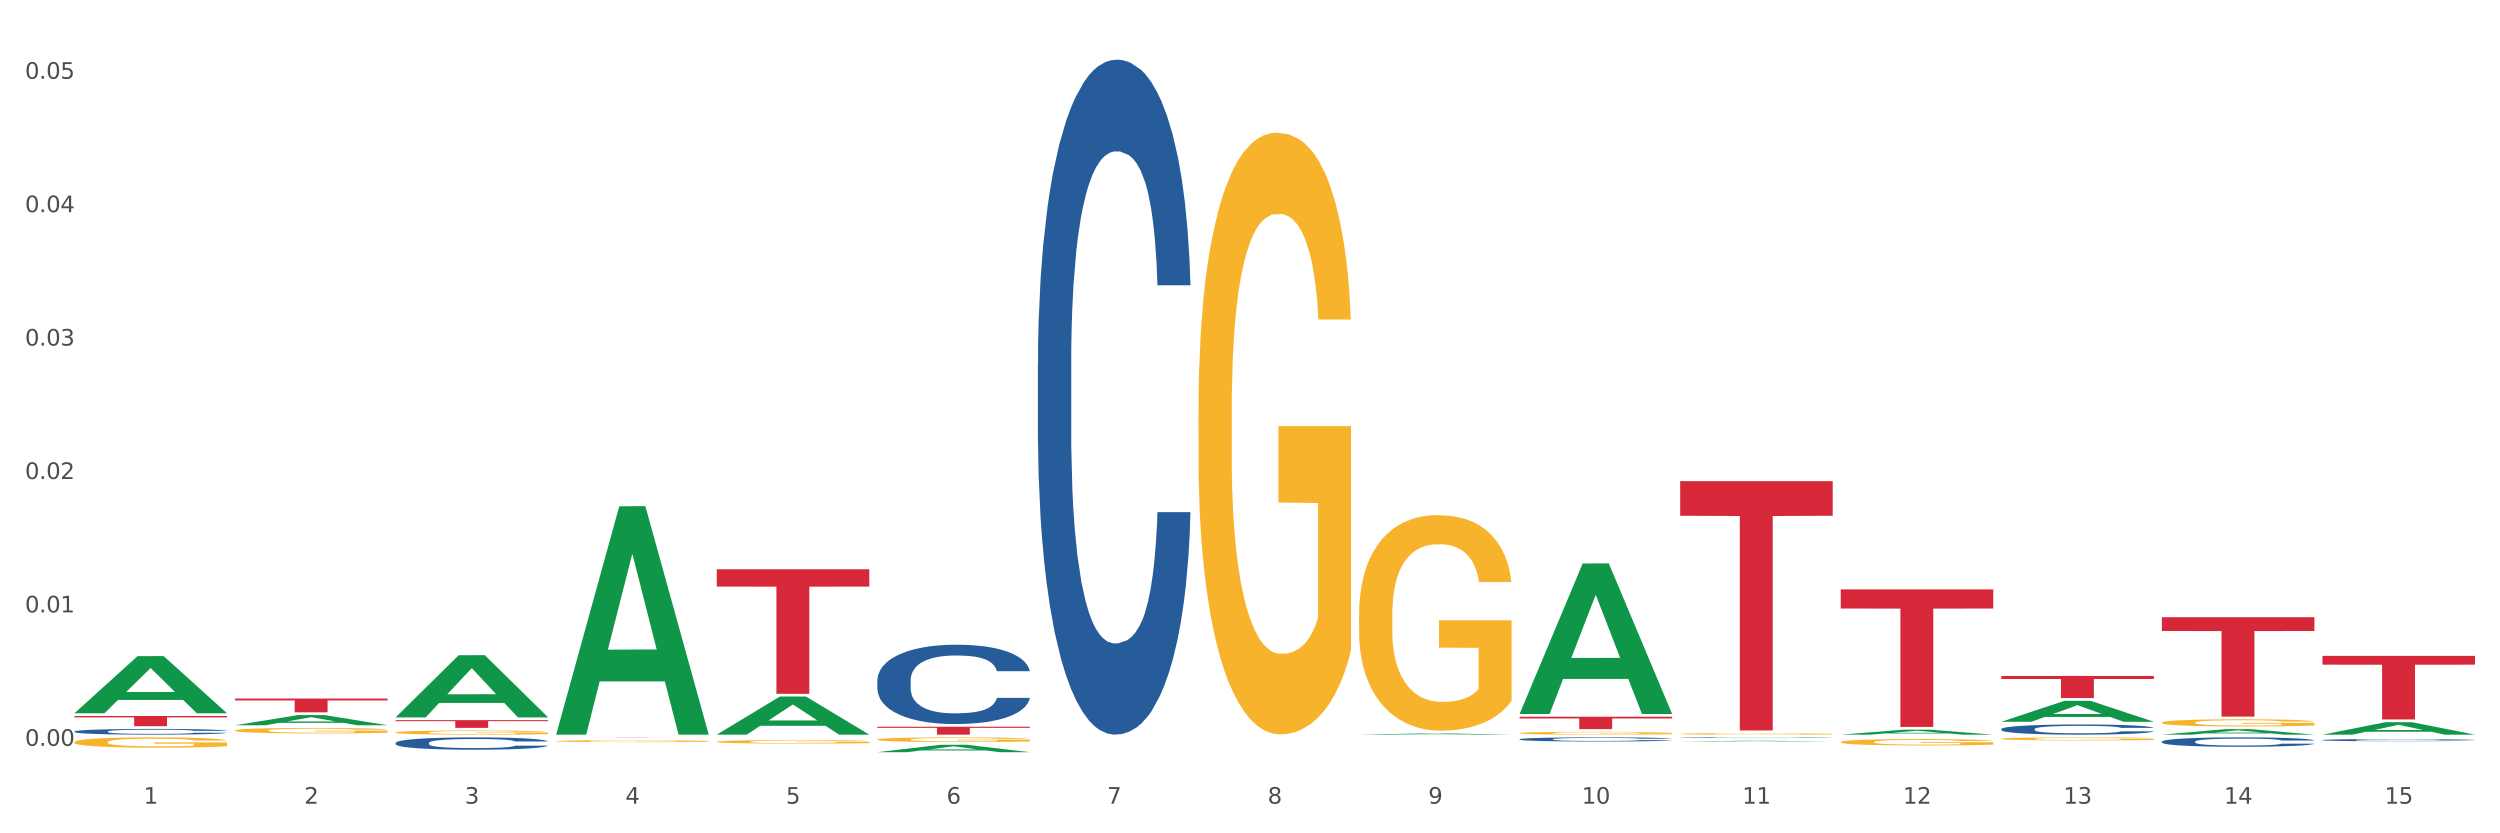 <?xml version="1.0" encoding="utf-8" standalone="no"?>
<!DOCTYPE svg PUBLIC "-//W3C//DTD SVG 1.1//EN"
  "http://www.w3.org/Graphics/SVG/1.1/DTD/svg11.dtd">
<svg xmlns:xlink="http://www.w3.org/1999/xlink" width="1080pt" height="360pt" viewBox="0 0 1080 360" xmlns="http://www.w3.org/2000/svg" version="1.1">
 <rect x="0" y="0" width="1080" height="360" fill="#333333" stroke="none"/>
 <defs>
  <style type="text/css">*{stroke-linejoin: round; stroke-linecap: butt}</style>
 </defs>
 <g id="figure_1">
  <g id="patch_1">
   <path d="M 0 360 
L 1080 360 
L 1080 0 
L 0 0 
z
" style="fill: #ffffff; stroke: #ffffff; stroke-linejoin: miter"/>
  </g>
  <g id="axes_1">
   <g id="matplotlib.axis_1">
    <g id="xtick_1">
     <g id="text_1">
      <!-- 1 -->
      <g style="fill: #4d4d4d" transform="translate(62.07 347.204) scale(0.096 -0.096)">
       <defs>
        <path id="DejaVuSans-31" d="M 794 531 
L 1825 531 
L 1825 4091 
L 703 3866 
L 703 4441 
L 1819 4666 
L 2450 4666 
L 2450 531 
L 3481 531 
L 3481 0 
L 794 0 
L 794 531 
z
" transform="scale(0.016)"/>
       </defs>
       <use xlink:href="#DejaVuSans-31"/>
      </g>
     </g>
    </g>
    <g id="xtick_2">
     <g id="text_2">
      <!-- 2 -->
      <g style="fill: #4d4d4d" transform="translate(131.436 347.204) scale(0.096 -0.096)">
       <defs>
        <path id="DejaVuSans-32" d="M 1228 531 
L 3431 531 
L 3431 0 
L 469 0 
L 469 531 
Q 828 903 1448 1529 
Q 2069 2156 2228 2338 
Q 2531 2678 2651 2914 
Q 2772 3150 2772 3378 
Q 2772 3750 2511 3984 
Q 2250 4219 1831 4219 
Q 1534 4219 1204 4116 
Q 875 4013 500 3803 
L 500 4441 
Q 881 4594 1212 4672 
Q 1544 4750 1819 4750 
Q 2544 4750 2975 4387 
Q 3406 4025 3406 3419 
Q 3406 3131 3298 2873 
Q 3191 2616 2906 2266 
Q 2828 2175 2409 1742 
Q 1991 1309 1228 531 
z
" transform="scale(0.016)"/>
       </defs>
       <use xlink:href="#DejaVuSans-32"/>
      </g>
     </g>
    </g>
    <g id="xtick_3">
     <g id="text_3">
      <!-- 3 -->
      <g style="fill: #4d4d4d" transform="translate(200.802 347.204) scale(0.096 -0.096)">
       <defs>
        <path id="DejaVuSans-33" d="M 2597 2516 
Q 3050 2419 3304 2112 
Q 3559 1806 3559 1356 
Q 3559 666 3084 287 
Q 2609 -91 1734 -91 
Q 1441 -91 1130 -33 
Q 819 25 488 141 
L 488 750 
Q 750 597 1062 519 
Q 1375 441 1716 441 
Q 2309 441 2620 675 
Q 2931 909 2931 1356 
Q 2931 1769 2642 2001 
Q 2353 2234 1838 2234 
L 1294 2234 
L 1294 2753 
L 1863 2753 
Q 2328 2753 2575 2939 
Q 2822 3125 2822 3475 
Q 2822 3834 2567 4026 
Q 2313 4219 1838 4219 
Q 1578 4219 1281 4162 
Q 984 4106 628 3988 
L 628 4550 
Q 988 4650 1302 4700 
Q 1616 4750 1894 4750 
Q 2613 4750 3031 4423 
Q 3450 4097 3450 3541 
Q 3450 3153 3228 2886 
Q 3006 2619 2597 2516 
z
" transform="scale(0.016)"/>
       </defs>
       <use xlink:href="#DejaVuSans-33"/>
      </g>
     </g>
    </g>
    <g id="xtick_4">
     <g id="text_4">
      <!-- 4 -->
      <g style="fill: #4d4d4d" transform="translate(270.169 347.204) scale(0.096 -0.096)">
       <defs>
        <path id="DejaVuSans-34" d="M 2419 4116 
L 825 1625 
L 2419 1625 
L 2419 4116 
z
M 2253 4666 
L 3047 4666 
L 3047 1625 
L 3713 1625 
L 3713 1100 
L 3047 1100 
L 3047 0 
L 2419 0 
L 2419 1100 
L 313 1100 
L 313 1709 
L 2253 4666 
z
" transform="scale(0.016)"/>
       </defs>
       <use xlink:href="#DejaVuSans-34"/>
      </g>
     </g>
    </g>
    <g id="xtick_5">
     <g id="text_5">
      <!-- 5 -->
      <g style="fill: #4d4d4d" transform="translate(339.535 347.204) scale(0.096 -0.096)">
       <defs>
        <path id="DejaVuSans-35" d="M 691 4666 
L 3169 4666 
L 3169 4134 
L 1269 4134 
L 1269 2991 
Q 1406 3038 1543 3061 
Q 1681 3084 1819 3084 
Q 2600 3084 3056 2656 
Q 3513 2228 3513 1497 
Q 3513 744 3044 326 
Q 2575 -91 1722 -91 
Q 1428 -91 1123 -41 
Q 819 9 494 109 
L 494 744 
Q 775 591 1075 516 
Q 1375 441 1709 441 
Q 2250 441 2565 725 
Q 2881 1009 2881 1497 
Q 2881 1984 2565 2268 
Q 2250 2553 1709 2553 
Q 1456 2553 1204 2497 
Q 953 2441 691 2322 
L 691 4666 
z
" transform="scale(0.016)"/>
       </defs>
       <use xlink:href="#DejaVuSans-35"/>
      </g>
     </g>
    </g>
    <g id="xtick_6">
     <g id="text_6">
      <!-- 6 -->
      <g style="fill: #4d4d4d" transform="translate(408.901 347.204) scale(0.096 -0.096)">
       <defs>
        <path id="DejaVuSans-36" d="M 2113 2584 
Q 1688 2584 1439 2293 
Q 1191 2003 1191 1497 
Q 1191 994 1439 701 
Q 1688 409 2113 409 
Q 2538 409 2786 701 
Q 3034 994 3034 1497 
Q 3034 2003 2786 2293 
Q 2538 2584 2113 2584 
z
M 3366 4563 
L 3366 3988 
Q 3128 4100 2886 4159 
Q 2644 4219 2406 4219 
Q 1781 4219 1451 3797 
Q 1122 3375 1075 2522 
Q 1259 2794 1537 2939 
Q 1816 3084 2150 3084 
Q 2853 3084 3261 2657 
Q 3669 2231 3669 1497 
Q 3669 778 3244 343 
Q 2819 -91 2113 -91 
Q 1303 -91 875 529 
Q 447 1150 447 2328 
Q 447 3434 972 4092 
Q 1497 4750 2381 4750 
Q 2619 4750 2861 4703 
Q 3103 4656 3366 4563 
z
" transform="scale(0.016)"/>
       </defs>
       <use xlink:href="#DejaVuSans-36"/>
      </g>
     </g>
    </g>
    <g id="xtick_7">
     <g id="text_7">
      <!-- 7 -->
      <g style="fill: #4d4d4d" transform="translate(478.267 347.204) scale(0.096 -0.096)">
       <defs>
        <path id="DejaVuSans-37" d="M 525 4666 
L 3525 4666 
L 3525 4397 
L 1831 0 
L 1172 0 
L 2766 4134 
L 525 4134 
L 525 4666 
z
" transform="scale(0.016)"/>
       </defs>
       <use xlink:href="#DejaVuSans-37"/>
      </g>
     </g>
    </g>
    <g id="xtick_8">
     <g id="text_8">
      <!-- 8 -->
      <g style="fill: #4d4d4d" transform="translate(547.634 347.204) scale(0.096 -0.096)">
       <defs>
        <path id="DejaVuSans-38" d="M 2034 2216 
Q 1584 2216 1326 1975 
Q 1069 1734 1069 1313 
Q 1069 891 1326 650 
Q 1584 409 2034 409 
Q 2484 409 2743 651 
Q 3003 894 3003 1313 
Q 3003 1734 2745 1975 
Q 2488 2216 2034 2216 
z
M 1403 2484 
Q 997 2584 770 2862 
Q 544 3141 544 3541 
Q 544 4100 942 4425 
Q 1341 4750 2034 4750 
Q 2731 4750 3128 4425 
Q 3525 4100 3525 3541 
Q 3525 3141 3298 2862 
Q 3072 2584 2669 2484 
Q 3125 2378 3379 2068 
Q 3634 1759 3634 1313 
Q 3634 634 3220 271 
Q 2806 -91 2034 -91 
Q 1263 -91 848 271 
Q 434 634 434 1313 
Q 434 1759 690 2068 
Q 947 2378 1403 2484 
z
M 1172 3481 
Q 1172 3119 1398 2916 
Q 1625 2713 2034 2713 
Q 2441 2713 2670 2916 
Q 2900 3119 2900 3481 
Q 2900 3844 2670 4047 
Q 2441 4250 2034 4250 
Q 1625 4250 1398 4047 
Q 1172 3844 1172 3481 
z
" transform="scale(0.016)"/>
       </defs>
       <use xlink:href="#DejaVuSans-38"/>
      </g>
     </g>
    </g>
    <g id="xtick_9">
     <g id="text_9">
      <!-- 9 -->
      <g style="fill: #4d4d4d" transform="translate(617 347.204) scale(0.096 -0.096)">
       <defs>
        <path id="DejaVuSans-39" d="M 703 97 
L 703 672 
Q 941 559 1184 500 
Q 1428 441 1663 441 
Q 2288 441 2617 861 
Q 2947 1281 2994 2138 
Q 2813 1869 2534 1725 
Q 2256 1581 1919 1581 
Q 1219 1581 811 2004 
Q 403 2428 403 3163 
Q 403 3881 828 4315 
Q 1253 4750 1959 4750 
Q 2769 4750 3195 4129 
Q 3622 3509 3622 2328 
Q 3622 1225 3098 567 
Q 2575 -91 1691 -91 
Q 1453 -91 1209 -44 
Q 966 3 703 97 
z
M 1959 2075 
Q 2384 2075 2632 2365 
Q 2881 2656 2881 3163 
Q 2881 3666 2632 3958 
Q 2384 4250 1959 4250 
Q 1534 4250 1286 3958 
Q 1038 3666 1038 3163 
Q 1038 2656 1286 2365 
Q 1534 2075 1959 2075 
z
" transform="scale(0.016)"/>
       </defs>
       <use xlink:href="#DejaVuSans-39"/>
      </g>
     </g>
    </g>
    <g id="xtick_10">
     <g id="text_10">
      <!-- 10 -->
      <g style="fill: #4d4d4d" transform="translate(683.312 347.204) scale(0.096 -0.096)">
       <defs>
        <path id="DejaVuSans-30" d="M 2034 4250 
Q 1547 4250 1301 3770 
Q 1056 3291 1056 2328 
Q 1056 1369 1301 889 
Q 1547 409 2034 409 
Q 2525 409 2770 889 
Q 3016 1369 3016 2328 
Q 3016 3291 2770 3770 
Q 2525 4250 2034 4250 
z
M 2034 4750 
Q 2819 4750 3233 4129 
Q 3647 3509 3647 2328 
Q 3647 1150 3233 529 
Q 2819 -91 2034 -91 
Q 1250 -91 836 529 
Q 422 1150 422 2328 
Q 422 3509 836 4129 
Q 1250 4750 2034 4750 
z
" transform="scale(0.016)"/>
       </defs>
       <use xlink:href="#DejaVuSans-31"/>
       <use xlink:href="#DejaVuSans-30" transform="translate(63.623 0)"/>
      </g>
     </g>
    </g>
    <g id="xtick_11">
     <g id="text_11">
      <!-- 11 -->
      <g style="fill: #4d4d4d" transform="translate(752.678 347.204) scale(0.096 -0.096)">
       <use xlink:href="#DejaVuSans-31"/>
       <use xlink:href="#DejaVuSans-31" transform="translate(63.623 0)"/>
      </g>
     </g>
    </g>
    <g id="xtick_12">
     <g id="text_12">
      <!-- 12 -->
      <g style="fill: #4d4d4d" transform="translate(822.044 347.204) scale(0.096 -0.096)">
       <use xlink:href="#DejaVuSans-31"/>
       <use xlink:href="#DejaVuSans-32" transform="translate(63.623 0)"/>
      </g>
     </g>
    </g>
    <g id="xtick_13">
     <g id="text_13">
      <!-- 13 -->
      <g style="fill: #4d4d4d" transform="translate(891.411 347.204) scale(0.096 -0.096)">
       <use xlink:href="#DejaVuSans-31"/>
       <use xlink:href="#DejaVuSans-33" transform="translate(63.623 0)"/>
      </g>
     </g>
    </g>
    <g id="xtick_14">
     <g id="text_14">
      <!-- 14 -->
      <g style="fill: #4d4d4d" transform="translate(960.777 347.204) scale(0.096 -0.096)">
       <use xlink:href="#DejaVuSans-31"/>
       <use xlink:href="#DejaVuSans-34" transform="translate(63.623 0)"/>
      </g>
     </g>
    </g>
    <g id="xtick_15">
     <g id="text_15">
      <!-- 15 -->
      <g style="fill: #4d4d4d" transform="translate(1030.143 347.204) scale(0.096 -0.096)">
       <use xlink:href="#DejaVuSans-31"/>
       <use xlink:href="#DejaVuSans-35" transform="translate(63.623 0)"/>
      </g>
     </g>
    </g>
    <g id="xtick_16"/>
    <g id="xtick_17"/>
    <g id="xtick_18"/>
    <g id="xtick_19"/>
    <g id="xtick_20"/>
    <g id="xtick_21"/>
    <g id="xtick_22"/>
    <g id="xtick_23"/>
    <g id="xtick_24"/>
    <g id="xtick_25"/>
    <g id="xtick_26"/>
    <g id="xtick_27"/>
    <g id="xtick_28"/>
    <g id="xtick_29"/>
   </g>
   <g id="matplotlib.axis_2">
    <g id="ytick_1">
     <g id="text_16">
      <!-- 0.00 -->
      <g style="fill: #4d4d4d" transform="translate(10.8 322.189) scale(0.096 -0.096)">
       <defs>
        <path id="DejaVuSans-2e" d="M 684 794 
L 1344 794 
L 1344 0 
L 684 0 
L 684 794 
z
" transform="scale(0.016)"/>
       </defs>
       <use xlink:href="#DejaVuSans-30"/>
       <use xlink:href="#DejaVuSans-2e" transform="translate(63.623 0)"/>
       <use xlink:href="#DejaVuSans-30" transform="translate(95.41 0)"/>
       <use xlink:href="#DejaVuSans-30" transform="translate(159.033 0)"/>
      </g>
     </g>
    </g>
    <g id="ytick_2">
     <g id="text_17">
      <!-- 0.01 -->
      <g style="fill: #4d4d4d" transform="translate(10.8 264.558) scale(0.096 -0.096)">
       <use xlink:href="#DejaVuSans-30"/>
       <use xlink:href="#DejaVuSans-2e" transform="translate(63.623 0)"/>
       <use xlink:href="#DejaVuSans-30" transform="translate(95.41 0)"/>
       <use xlink:href="#DejaVuSans-31" transform="translate(159.033 0)"/>
      </g>
     </g>
    </g>
    <g id="ytick_3">
     <g id="text_18">
      <!-- 0.02 -->
      <g style="fill: #4d4d4d" transform="translate(10.8 206.928) scale(0.096 -0.096)">
       <use xlink:href="#DejaVuSans-30"/>
       <use xlink:href="#DejaVuSans-2e" transform="translate(63.623 0)"/>
       <use xlink:href="#DejaVuSans-30" transform="translate(95.41 0)"/>
       <use xlink:href="#DejaVuSans-32" transform="translate(159.033 0)"/>
      </g>
     </g>
    </g>
    <g id="ytick_4">
     <g id="text_19">
      <!-- 0.03 -->
      <g style="fill: #4d4d4d" transform="translate(10.8 149.297) scale(0.096 -0.096)">
       <use xlink:href="#DejaVuSans-30"/>
       <use xlink:href="#DejaVuSans-2e" transform="translate(63.623 0)"/>
       <use xlink:href="#DejaVuSans-30" transform="translate(95.41 0)"/>
       <use xlink:href="#DejaVuSans-33" transform="translate(159.033 0)"/>
      </g>
     </g>
    </g>
    <g id="ytick_5">
     <g id="text_20">
      <!-- 0.04 -->
      <g style="fill: #4d4d4d" transform="translate(10.8 91.667) scale(0.096 -0.096)">
       <use xlink:href="#DejaVuSans-30"/>
       <use xlink:href="#DejaVuSans-2e" transform="translate(63.623 0)"/>
       <use xlink:href="#DejaVuSans-30" transform="translate(95.41 0)"/>
       <use xlink:href="#DejaVuSans-34" transform="translate(159.033 0)"/>
      </g>
     </g>
    </g>
    <g id="ytick_6">
     <g id="text_21">
      <!-- 0.05 -->
      <g style="fill: #4d4d4d" transform="translate(10.8 34.036) scale(0.096 -0.096)">
       <use xlink:href="#DejaVuSans-30"/>
       <use xlink:href="#DejaVuSans-2e" transform="translate(63.623 0)"/>
       <use xlink:href="#DejaVuSans-30" transform="translate(95.41 0)"/>
       <use xlink:href="#DejaVuSans-35" transform="translate(159.033 0)"/>
      </g>
     </g>
    </g>
    <g id="ytick_7"/>
    <g id="ytick_8"/>
    <g id="ytick_9"/>
    <g id="ytick_10"/>
    <g id="ytick_11"/>
   </g>
   <g id="PolyCollection_1">
    <path d="M 32.175 308.091 
L 32.243 308.068 
L 59.417 283.449 
L 70.695 283.426 
L 98.073 308.138 
L 85.029 308.138 
L 79.119 302.383 
L 51.061 302.383 
L 50.857 302.476 
L 45.151 308.138 
L 32.175 308.138 
L 32.175 308.091 
L 54.594 298.949 
L 75.586 298.926 
L 65.192 288.693 
L 65.056 288.647 
L 64.92 288.716 
L 54.526 298.926 
L 54.594 298.949 
L 32.175 308.091 
z
" clip-path="url(#p82079c375f)" style="fill: #109648"/>
    <path d="M 656.471 316.713 
L 656.549 316.711 
L 656.549 316.671 
L 656.704 316.637 
L 657.482 316.553 
L 658.649 316.483 
L 659.505 316.447 
L 660.361 316.416 
L 661.372 316.386 
L 662.617 316.355 
L 664.874 316.309 
L 666.274 316.286 
L 667.986 316.261 
L 671.098 316.225 
L 673.354 316.205 
L 675.688 316.188 
L 679.5 316.168 
L 681.99 316.159 
L 684.635 316.153 
L 687.825 316.148 
L 690.237 316.147 
L 695.527 316.15 
L 700.04 316.161 
L 702.218 316.168 
L 705.019 316.182 
L 706.497 316.191 
L 708.909 316.209 
L 711.399 316.232 
L 713.111 316.252 
L 715.678 316.29 
L 717.623 316.328 
L 719.412 316.375 
L 720.346 316.407 
L 721.046 316.438 
L 721.669 316.472 
L 722.291 316.527 
L 708.287 316.527 
L 707.742 316.488 
L 706.886 316.451 
L 705.642 316.415 
L 704.552 316.393 
L 702.685 316.365 
L 700.973 316.347 
L 699.184 316.334 
L 697.006 316.323 
L 695.294 316.317 
L 692.882 316.312 
L 688.136 316.314 
L 684.946 316.323 
L 682.768 316.334 
L 681.367 316.344 
L 680.123 316.355 
L 678.722 316.371 
L 677.088 316.394 
L 675.921 316.415 
L 674.754 316.442 
L 673.821 316.469 
L 672.965 316.5 
L 672.265 316.534 
L 671.72 316.568 
L 671.253 316.611 
L 670.864 316.681 
L 670.864 316.834 
L 671.02 316.869 
L 671.409 316.915 
L 671.876 316.949 
L 672.654 316.991 
L 673.354 317.019 
L 674.677 317.059 
L 676.155 317.092 
L 677.322 317.114 
L 678.489 317.132 
L 680.512 317.156 
L 682.768 317.176 
L 684.713 317.188 
L 687.358 317.2 
L 689.148 317.204 
L 690.704 317.206 
L 694.516 317.206 
L 697.239 317.203 
L 700.273 317.195 
L 702.607 317.185 
L 704.552 317.173 
L 706.731 317.153 
L 708.131 317.134 
L 708.131 316.9 
L 691.015 316.899 
L 691.015 316.744 
L 722.369 316.744 
L 722.369 317.2 
L 721.046 317.223 
L 719.568 317.244 
L 718.012 317.263 
L 715.678 317.287 
L 712.877 317.309 
L 710.387 317.325 
L 707.742 317.338 
L 704.63 317.35 
L 700.584 317.362 
L 698.095 317.366 
L 694.983 317.369 
L 691.326 317.371 
L 688.136 317.368 
L 685.024 317.363 
L 681.756 317.353 
L 678.567 317.338 
L 676.155 317.324 
L 673.743 317.306 
L 671.175 317.282 
L 669.153 317.26 
L 667.597 317.24 
L 665.885 317.214 
L 664.018 317.181 
L 662.617 317.15 
L 661.372 317.119 
L 660.05 317.079 
L 659.116 317.044 
L 658.183 317.001 
L 657.638 316.968 
L 657.016 316.918 
L 656.549 316.848 
L 656.471 316.713 
z
" clip-path="url(#p82079c375f)" style="fill: #f7b32b"/>
    <path d="M 725.837 317.029 
L 725.915 317.028 
L 725.915 317.007 
L 726.071 316.989 
L 726.849 316.946 
L 728.016 316.91 
L 728.871 316.891 
L 729.727 316.875 
L 730.739 316.859 
L 731.984 316.843 
L 734.24 316.819 
L 735.64 316.807 
L 737.352 316.794 
L 740.464 316.776 
L 742.72 316.765 
L 745.054 316.756 
L 748.866 316.746 
L 751.356 316.741 
L 754.001 316.738 
L 757.191 316.736 
L 759.603 316.735 
L 764.894 316.737 
L 769.406 316.742 
L 771.585 316.746 
L 774.385 316.753 
L 775.864 316.758 
L 778.275 316.767 
L 780.765 316.779 
L 782.477 316.79 
L 785.044 316.809 
L 786.989 316.829 
L 788.779 316.853 
L 789.712 316.87 
L 790.412 316.886 
L 791.035 316.904 
L 791.657 316.932 
L 777.653 316.932 
L 777.108 316.912 
L 776.253 316.893 
L 775.008 316.874 
L 773.919 316.863 
L 772.051 316.848 
L 770.34 316.839 
L 768.55 316.832 
L 766.372 316.826 
L 764.66 316.823 
L 762.248 316.821 
L 757.502 316.821 
L 754.313 316.826 
L 752.134 316.832 
L 750.734 316.837 
L 749.489 316.843 
L 748.088 316.851 
L 746.455 316.863 
L 745.288 316.874 
L 744.121 316.888 
L 743.187 316.902 
L 742.331 316.918 
L 741.631 316.936 
L 741.086 316.954 
L 740.62 316.976 
L 740.23 317.012 
L 740.23 317.092 
L 740.386 317.11 
L 740.775 317.134 
L 741.242 317.152 
L 742.02 317.173 
L 742.72 317.188 
L 744.043 317.209 
L 745.521 317.226 
L 746.688 317.237 
L 747.855 317.246 
L 749.878 317.259 
L 752.134 317.27 
L 754.079 317.276 
L 756.724 317.282 
L 758.514 317.284 
L 760.07 317.285 
L 763.882 317.285 
L 766.605 317.284 
L 769.639 317.279 
L 771.974 317.274 
L 773.919 317.268 
L 776.097 317.257 
L 777.497 317.248 
L 777.497 317.126 
L 760.381 317.126 
L 760.381 317.045 
L 791.735 317.045 
L 791.735 317.282 
L 790.412 317.294 
L 788.934 317.305 
L 787.378 317.315 
L 785.044 317.327 
L 782.243 317.339 
L 779.754 317.347 
L 777.108 317.354 
L 773.996 317.36 
L 769.951 317.366 
L 767.461 317.368 
L 764.349 317.37 
L 760.692 317.371 
L 757.502 317.369 
L 754.39 317.367 
L 751.123 317.361 
L 747.933 317.354 
L 745.521 317.346 
L 743.109 317.337 
L 740.542 317.325 
L 738.519 317.313 
L 736.963 317.303 
L 735.251 317.289 
L 733.384 317.272 
L 731.984 317.256 
L 730.739 317.24 
L 729.416 317.219 
L 728.482 317.201 
L 727.549 317.178 
L 727.004 317.162 
L 726.382 317.135 
L 725.915 317.099 
L 725.837 317.029 
z
" clip-path="url(#p82079c375f)" style="fill: #f7b32b"/>
    <path d="M 795.203 320.566 
L 795.281 320.563 
L 795.281 320.473 
L 795.437 320.396 
L 796.215 320.208 
L 797.382 320.053 
L 798.238 319.97 
L 799.094 319.903 
L 800.105 319.835 
L 801.35 319.765 
L 803.606 319.662 
L 805.006 319.61 
L 806.718 319.555 
L 809.83 319.474 
L 812.086 319.429 
L 814.42 319.392 
L 818.233 319.347 
L 820.722 319.327 
L 823.368 319.312 
L 826.557 319.302 
L 828.969 319.299 
L 834.26 319.307 
L 838.772 319.329 
L 840.951 319.347 
L 843.752 319.377 
L 845.23 319.397 
L 847.642 319.437 
L 850.131 319.49 
L 851.843 319.535 
L 854.41 319.62 
L 856.355 319.705 
L 858.145 319.81 
L 859.078 319.883 
L 859.779 319.95 
L 860.401 320.028 
L 861.024 320.15 
L 847.019 320.15 
L 846.475 320.063 
L 845.619 319.98 
L 844.374 319.9 
L 843.285 319.85 
L 841.418 319.787 
L 839.706 319.747 
L 837.916 319.717 
L 835.738 319.692 
L 834.026 319.68 
L 831.615 319.67 
L 826.869 319.672 
L 823.679 319.692 
L 821.5 319.717 
L 820.1 319.74 
L 818.855 319.765 
L 817.455 319.8 
L 815.821 319.852 
L 814.654 319.9 
L 813.487 319.96 
L 812.553 320.02 
L 811.697 320.09 
L 810.997 320.165 
L 810.453 320.243 
L 809.986 320.338 
L 809.597 320.496 
L 809.597 320.839 
L 809.752 320.916 
L 810.141 321.019 
L 810.608 321.097 
L 811.386 321.189 
L 812.086 321.252 
L 813.409 321.342 
L 814.887 321.417 
L 816.054 321.465 
L 817.221 321.505 
L 819.244 321.56 
L 821.5 321.605 
L 823.445 321.632 
L 826.091 321.657 
L 827.88 321.667 
L 829.436 321.672 
L 833.248 321.672 
L 835.971 321.665 
L 839.006 321.647 
L 841.34 321.625 
L 843.285 321.597 
L 845.463 321.552 
L 846.864 321.51 
L 846.864 320.987 
L 829.747 320.984 
L 829.747 320.636 
L 861.101 320.636 
L 861.101 321.657 
L 859.779 321.71 
L 858.3 321.758 
L 856.744 321.8 
L 854.41 321.853 
L 851.61 321.903 
L 849.12 321.938 
L 846.475 321.968 
L 843.363 321.995 
L 839.317 322.02 
L 836.827 322.03 
L 833.715 322.038 
L 830.059 322.04 
L 826.869 322.035 
L 823.757 322.023 
L 820.489 322 
L 817.299 321.968 
L 814.887 321.935 
L 812.475 321.895 
L 809.908 321.843 
L 807.885 321.793 
L 806.329 321.748 
L 804.617 321.69 
L 802.75 321.615 
L 801.35 321.547 
L 800.105 321.477 
L 798.782 321.387 
L 797.849 321.309 
L 796.915 321.212 
L 796.37 321.139 
L 795.748 321.027 
L 795.281 320.869 
L 795.203 320.566 
z
" clip-path="url(#p82079c375f)" style="fill: #f7b32b"/>
    <path d="M 864.57 319.147 
L 864.647 319.146 
L 864.647 319.102 
L 864.803 319.065 
L 865.581 318.976 
L 866.748 318.902 
L 867.604 318.862 
L 868.46 318.83 
L 869.471 318.798 
L 870.716 318.764 
L 872.972 318.715 
L 874.373 318.69 
L 876.084 318.664 
L 879.196 318.625 
L 881.453 318.604 
L 883.787 318.586 
L 887.599 318.564 
L 890.089 318.555 
L 892.734 318.548 
L 895.924 318.543 
L 898.336 318.542 
L 903.626 318.545 
L 908.139 318.556 
L 910.317 318.564 
L 913.118 318.579 
L 914.596 318.588 
L 917.008 318.607 
L 919.498 318.633 
L 921.209 318.654 
L 923.777 318.695 
L 925.722 318.735 
L 927.511 318.786 
L 928.445 318.82 
L 929.145 318.853 
L 929.767 318.89 
L 930.39 318.948 
L 916.385 318.948 
L 915.841 318.906 
L 914.985 318.867 
L 913.74 318.829 
L 912.651 318.805 
L 910.784 318.775 
L 909.072 318.756 
L 907.283 318.741 
L 905.104 318.729 
L 903.393 318.723 
L 900.981 318.719 
L 896.235 318.72 
L 893.045 318.729 
L 890.867 318.741 
L 889.466 318.752 
L 888.221 318.764 
L 886.821 318.781 
L 885.187 318.806 
L 884.02 318.829 
L 882.853 318.857 
L 881.919 318.886 
L 881.064 318.92 
L 880.363 318.955 
L 879.819 318.992 
L 879.352 319.038 
L 878.963 319.113 
L 878.963 319.277 
L 879.119 319.314 
L 879.508 319.363 
L 879.974 319.4 
L 880.752 319.444 
L 881.453 319.474 
L 882.775 319.517 
L 884.253 319.553 
L 885.42 319.576 
L 886.587 319.595 
L 888.61 319.621 
L 890.867 319.643 
L 892.812 319.656 
L 895.457 319.668 
L 897.246 319.673 
L 898.802 319.675 
L 902.615 319.675 
L 905.338 319.672 
L 908.372 319.663 
L 910.706 319.652 
L 912.651 319.639 
L 914.829 319.618 
L 916.23 319.597 
L 916.23 319.348 
L 899.114 319.346 
L 899.114 319.18 
L 930.468 319.18 
L 930.468 319.668 
L 929.145 319.693 
L 927.667 319.716 
L 926.111 319.736 
L 923.777 319.761 
L 920.976 319.785 
L 918.486 319.802 
L 915.841 319.816 
L 912.729 319.829 
L 908.683 319.841 
L 906.193 319.846 
L 903.081 319.85 
L 899.425 319.851 
L 896.235 319.849 
L 893.123 319.843 
L 889.855 319.832 
L 886.665 319.816 
L 884.253 319.801 
L 881.842 319.782 
L 879.274 319.756 
L 877.251 319.733 
L 875.695 319.711 
L 873.984 319.684 
L 872.116 319.648 
L 870.716 319.615 
L 869.471 319.582 
L 868.149 319.539 
L 867.215 319.502 
L 866.281 319.455 
L 865.737 319.42 
L 865.114 319.367 
L 864.647 319.291 
L 864.57 319.147 
z
" clip-path="url(#p82079c375f)" style="fill: #f7b32b"/>
    <path d="M 933.936 312.162 
L 934.014 312.16 
L 934.014 312.058 
L 934.169 311.97 
L 934.947 311.758 
L 936.114 311.583 
L 936.97 311.49 
L 937.826 311.414 
L 938.837 311.337 
L 940.082 311.258 
L 942.338 311.142 
L 943.739 311.083 
L 945.45 311.021 
L 948.563 310.931 
L 950.819 310.88 
L 953.153 310.837 
L 956.965 310.786 
L 959.455 310.764 
L 962.1 310.747 
L 965.29 310.736 
L 967.702 310.733 
L 972.992 310.741 
L 977.505 310.767 
L 979.683 310.786 
L 982.484 310.82 
L 983.962 310.843 
L 986.374 310.888 
L 988.864 310.948 
L 990.575 310.998 
L 993.143 311.094 
L 995.088 311.19 
L 996.877 311.309 
L 997.811 311.391 
L 998.511 311.467 
L 999.134 311.555 
L 999.756 311.693 
L 985.752 311.693 
L 985.207 311.594 
L 984.351 311.501 
L 983.106 311.411 
L 982.017 311.354 
L 980.15 311.284 
L 978.438 311.239 
L 976.649 311.205 
L 974.47 311.176 
L 972.759 311.162 
L 970.347 311.151 
L 965.601 311.154 
L 962.411 311.176 
L 960.233 311.205 
L 958.832 311.23 
L 957.588 311.258 
L 956.187 311.298 
L 954.553 311.357 
L 953.386 311.411 
L 952.219 311.479 
L 951.286 311.546 
L 950.43 311.626 
L 949.73 311.71 
L 949.185 311.798 
L 948.718 311.905 
L 948.329 312.083 
L 948.329 312.47 
L 948.485 312.558 
L 948.874 312.674 
L 949.341 312.761 
L 950.119 312.866 
L 950.819 312.936 
L 952.141 313.038 
L 953.62 313.123 
L 954.787 313.177 
L 955.954 313.222 
L 957.977 313.284 
L 960.233 313.335 
L 962.178 313.366 
L 964.823 313.394 
L 966.613 313.405 
L 968.169 313.411 
L 971.981 313.411 
L 974.704 313.403 
L 977.738 313.383 
L 980.072 313.357 
L 982.017 313.326 
L 984.196 313.276 
L 985.596 313.227 
L 985.596 312.637 
L 968.48 312.634 
L 968.48 312.241 
L 999.834 312.241 
L 999.834 313.394 
L 998.511 313.453 
L 997.033 313.507 
L 995.477 313.555 
L 993.143 313.615 
L 990.342 313.671 
L 987.852 313.711 
L 985.207 313.744 
L 982.095 313.776 
L 978.049 313.804 
L 975.56 313.815 
L 972.448 313.824 
L 968.791 313.826 
L 965.601 313.821 
L 962.489 313.807 
L 959.221 313.781 
L 956.032 313.744 
L 953.62 313.708 
L 951.208 313.663 
L 948.64 313.603 
L 946.618 313.547 
L 945.061 313.496 
L 943.35 313.431 
L 941.483 313.346 
L 940.082 313.27 
L 938.837 313.191 
L 937.515 313.089 
L 936.581 313.001 
L 935.648 312.891 
L 935.103 312.809 
L 934.48 312.682 
L 934.014 312.504 
L 933.936 312.162 
z
" clip-path="url(#p82079c375f)" style="fill: #f7b32b"/>
    <path d="M 32.175 309.309 
L 98.073 309.309 
L 98.073 309.923 
L 72.151 309.927 
L 72.151 313.725 
L 57.941 313.725 
L 57.941 309.927 
L 32.175 309.923 
L 32.175 309.313 
L 32.175 309.309 
z
" clip-path="url(#p82079c375f)" style="fill: #d62839"/>
    <path d="M 587.105 265.583 
L 587.183 265.498 
L 587.183 262.437 
L 587.338 259.801 
L 588.116 253.423 
L 589.283 248.151 
L 590.139 245.345 
L 590.995 243.049 
L 592.006 240.753 
L 593.251 238.372 
L 595.507 234.885 
L 596.908 233.1 
L 598.619 231.229 
L 601.731 228.508 
L 603.988 226.977 
L 606.322 225.702 
L 610.134 224.171 
L 612.624 223.491 
L 615.269 222.981 
L 618.459 222.64 
L 620.871 222.555 
L 626.161 222.811 
L 630.674 223.576 
L 632.852 224.171 
L 635.653 225.191 
L 637.131 225.872 
L 639.543 227.232 
L 642.033 229.018 
L 643.744 230.549 
L 646.312 233.44 
L 648.257 236.331 
L 650.046 239.903 
L 650.98 242.369 
L 651.68 244.664 
L 652.302 247.301 
L 652.925 251.467 
L 638.921 251.467 
L 638.376 248.491 
L 637.52 245.685 
L 636.275 242.964 
L 635.186 241.263 
L 633.319 239.137 
L 631.607 237.777 
L 629.818 236.756 
L 627.639 235.906 
L 625.928 235.481 
L 623.516 235.141 
L 618.77 235.226 
L 615.58 235.906 
L 613.402 236.756 
L 612.001 237.522 
L 610.756 238.372 
L 609.356 239.562 
L 607.722 241.348 
L 606.555 242.964 
L 605.388 245.005 
L 604.455 247.045 
L 603.599 249.426 
L 602.898 251.978 
L 602.354 254.614 
L 601.887 257.845 
L 601.498 263.202 
L 601.498 274.852 
L 601.654 277.488 
L 602.043 280.974 
L 602.509 283.611 
L 603.287 286.757 
L 603.988 288.883 
L 605.31 291.944 
L 606.789 294.495 
L 607.956 296.111 
L 609.123 297.471 
L 611.145 299.342 
L 613.402 300.873 
L 615.347 301.808 
L 617.992 302.658 
L 619.781 302.998 
L 621.337 303.169 
L 625.15 303.169 
L 627.873 302.913 
L 630.907 302.318 
L 633.241 301.553 
L 635.186 300.618 
L 637.365 299.087 
L 638.765 297.641 
L 638.765 279.869 
L 621.649 279.784 
L 621.649 267.964 
L 653.003 267.964 
L 653.003 302.658 
L 651.68 304.444 
L 650.202 306.06 
L 648.646 307.505 
L 646.312 309.291 
L 643.511 310.992 
L 641.021 312.182 
L 638.376 313.203 
L 635.264 314.138 
L 631.218 314.988 
L 628.729 315.329 
L 625.617 315.584 
L 621.96 315.669 
L 618.77 315.499 
L 615.658 315.073 
L 612.39 314.308 
L 609.2 313.203 
L 606.789 312.097 
L 604.377 310.737 
L 601.809 308.951 
L 599.786 307.25 
L 598.23 305.72 
L 596.519 303.764 
L 594.652 301.213 
L 593.251 298.917 
L 592.006 296.536 
L 590.684 293.475 
L 589.75 290.838 
L 588.816 287.522 
L 588.272 285.056 
L 587.649 281.23 
L 587.183 275.872 
L 587.105 265.583 
z
" clip-path="url(#p82079c375f)" style="fill: #f7b32b"/>
    <path d="M 170.907 311.101 
L 236.805 311.101 
L 236.805 311.563 
L 210.883 311.566 
L 210.883 314.425 
L 196.673 314.425 
L 196.673 311.566 
L 170.907 311.563 
L 170.907 311.104 
L 170.907 311.101 
z
" clip-path="url(#p82079c375f)" style="fill: #d62839"/>
    <path d="M 309.64 245.919 
L 375.538 245.919 
L 375.538 253.396 
L 349.616 253.446 
L 349.616 299.724 
L 335.406 299.724 
L 335.406 253.446 
L 309.64 253.396 
L 309.64 245.969 
L 309.64 245.919 
z
" clip-path="url(#p82079c375f)" style="fill: #d62839"/>
    <path d="M 379.006 313.958 
L 444.904 313.958 
L 444.904 314.432 
L 418.982 314.436 
L 418.982 317.371 
L 404.772 317.371 
L 404.772 314.436 
L 379.006 314.432 
L 379.006 313.961 
L 379.006 313.958 
z
" clip-path="url(#p82079c375f)" style="fill: #d62839"/>
    <path d="M 656.471 309.619 
L 722.369 309.619 
L 722.369 310.363 
L 696.447 310.368 
L 696.447 314.976 
L 682.237 314.976 
L 682.237 310.368 
L 656.471 310.363 
L 656.471 309.624 
L 656.471 309.619 
z
" clip-path="url(#p82079c375f)" style="fill: #d62839"/>
    <path d="M 725.837 207.846 
L 791.735 207.846 
L 791.735 222.815 
L 765.813 222.917 
L 765.813 315.564 
L 751.603 315.564 
L 751.603 222.917 
L 725.837 222.815 
L 725.837 207.947 
L 725.837 207.846 
z
" clip-path="url(#p82079c375f)" style="fill: #d62839"/>
    <path d="M 795.203 254.615 
L 861.101 254.615 
L 861.101 262.873 
L 835.179 262.929 
L 835.179 314.041 
L 820.969 314.041 
L 820.969 262.929 
L 795.203 262.873 
L 795.203 254.671 
L 795.203 254.615 
z
" clip-path="url(#p82079c375f)" style="fill: #d62839"/>
    <path d="M 864.57 292.001 
L 930.468 292.001 
L 930.468 293.332 
L 904.546 293.341 
L 904.546 301.578 
L 890.335 301.578 
L 890.335 293.341 
L 864.57 293.332 
L 864.57 292.01 
L 864.57 292.001 
z
" clip-path="url(#p82079c375f)" style="fill: #d62839"/>
    <path d="M 240.274 318.542 
L 306.172 318.542 
L 306.172 318.553 
L 280.25 318.553 
L 280.25 318.625 
L 266.039 318.625 
L 266.039 318.553 
L 240.274 318.553 
L 240.274 318.542 
L 240.274 318.542 
z
" clip-path="url(#p82079c375f)" style="fill: #d62839"/>
    <path d="M 933.936 266.619 
L 999.834 266.619 
L 999.834 272.586 
L 973.912 272.627 
L 973.912 309.562 
L 959.702 309.562 
L 959.702 272.627 
L 933.936 272.586 
L 933.936 266.659 
L 933.936 266.619 
z
" clip-path="url(#p82079c375f)" style="fill: #d62839"/>
    <path d="M 517.739 177.434 
L 517.816 177.197 
L 517.816 168.651 
L 517.972 161.291 
L 518.75 143.486 
L 519.917 128.768 
L 520.773 120.934 
L 521.629 114.524 
L 522.64 108.114 
L 523.885 101.467 
L 526.141 91.734 
L 527.542 86.748 
L 529.253 81.526 
L 532.365 73.929 
L 534.621 69.656 
L 536.956 66.095 
L 540.768 61.822 
L 543.257 59.922 
L 545.903 58.498 
L 549.093 57.549 
L 551.504 57.311 
L 556.795 58.023 
L 561.307 60.16 
L 563.486 61.822 
L 566.287 64.67 
L 567.765 66.57 
L 570.177 70.368 
L 572.666 75.353 
L 574.378 79.626 
L 576.946 87.698 
L 578.891 95.77 
L 580.68 105.74 
L 581.614 112.625 
L 582.314 119.034 
L 582.936 126.394 
L 583.559 138.026 
L 569.554 138.026 
L 569.01 129.717 
L 568.154 121.883 
L 566.909 114.287 
L 565.82 109.539 
L 563.953 103.604 
L 562.241 99.805 
L 560.452 96.956 
L 558.273 94.583 
L 556.562 93.396 
L 554.15 92.446 
L 549.404 92.683 
L 546.214 94.583 
L 544.035 96.956 
L 542.635 99.093 
L 541.39 101.467 
L 539.99 104.791 
L 538.356 109.776 
L 537.189 114.287 
L 536.022 119.984 
L 535.088 125.682 
L 534.232 132.329 
L 533.532 139.451 
L 532.988 146.81 
L 532.521 155.831 
L 532.132 170.787 
L 532.132 203.311 
L 532.287 210.67 
L 532.676 220.403 
L 533.143 227.763 
L 533.921 236.546 
L 534.621 242.481 
L 535.944 251.027 
L 537.422 258.149 
L 538.589 262.66 
L 539.756 266.458 
L 541.779 271.681 
L 544.035 275.954 
L 545.981 278.566 
L 548.626 280.94 
L 550.415 281.889 
L 551.971 282.364 
L 555.784 282.364 
L 558.507 281.652 
L 561.541 279.99 
L 563.875 277.853 
L 565.82 275.242 
L 567.998 270.969 
L 569.399 266.933 
L 569.399 217.317 
L 552.282 217.08 
L 552.282 184.081 
L 583.636 184.081 
L 583.636 280.94 
L 582.314 285.925 
L 580.836 290.435 
L 579.28 294.471 
L 576.946 299.457 
L 574.145 304.205 
L 571.655 307.528 
L 569.01 310.377 
L 565.898 312.988 
L 561.852 315.362 
L 559.362 316.312 
L 556.25 317.024 
L 552.594 317.261 
L 549.404 316.787 
L 546.292 315.6 
L 543.024 313.463 
L 539.834 310.377 
L 537.422 307.291 
L 535.01 303.492 
L 532.443 298.507 
L 530.42 293.759 
L 528.864 289.486 
L 527.153 284.026 
L 525.285 276.904 
L 523.885 270.494 
L 522.64 263.847 
L 521.317 255.301 
L 520.384 247.941 
L 519.45 238.683 
L 518.906 231.798 
L 518.283 221.115 
L 517.816 206.159 
L 517.739 177.434 
z
" clip-path="url(#p82079c375f)" style="fill: #f7b32b"/>
    <path d="M 309.64 320.43 
L 309.718 320.428 
L 309.718 320.379 
L 309.873 320.337 
L 310.651 320.234 
L 311.818 320.15 
L 312.674 320.105 
L 313.53 320.068 
L 314.541 320.031 
L 315.786 319.993 
L 318.042 319.937 
L 319.443 319.909 
L 321.155 319.879 
L 324.267 319.835 
L 326.523 319.81 
L 328.857 319.79 
L 332.669 319.765 
L 335.159 319.754 
L 337.804 319.746 
L 340.994 319.741 
L 343.406 319.739 
L 348.696 319.743 
L 353.209 319.756 
L 355.387 319.765 
L 358.188 319.782 
L 359.666 319.793 
L 362.078 319.814 
L 364.568 319.843 
L 366.279 319.868 
L 368.847 319.914 
L 370.792 319.96 
L 372.581 320.018 
L 373.515 320.057 
L 374.215 320.094 
L 374.838 320.136 
L 375.46 320.203 
L 361.456 320.203 
L 360.911 320.155 
L 360.055 320.11 
L 358.81 320.067 
L 357.721 320.039 
L 355.854 320.005 
L 354.142 319.984 
L 352.353 319.967 
L 350.174 319.954 
L 348.463 319.947 
L 346.051 319.941 
L 341.305 319.943 
L 338.115 319.954 
L 335.937 319.967 
L 334.536 319.979 
L 333.292 319.993 
L 331.891 320.012 
L 330.257 320.041 
L 329.09 320.067 
L 327.923 320.099 
L 326.99 320.132 
L 326.134 320.17 
L 325.434 320.211 
L 324.889 320.254 
L 324.422 320.305 
L 324.033 320.391 
L 324.033 320.578 
L 324.189 320.62 
L 324.578 320.676 
L 325.045 320.719 
L 325.823 320.769 
L 326.523 320.803 
L 327.845 320.852 
L 329.324 320.893 
L 330.491 320.919 
L 331.658 320.941 
L 333.681 320.971 
L 335.937 320.995 
L 337.882 321.01 
L 340.527 321.024 
L 342.317 321.03 
L 343.873 321.032 
L 347.685 321.032 
L 350.408 321.028 
L 353.442 321.019 
L 355.776 321.006 
L 357.721 320.991 
L 359.9 320.967 
L 361.3 320.944 
L 361.3 320.659 
L 344.184 320.657 
L 344.184 320.468 
L 375.538 320.468 
L 375.538 321.024 
L 374.215 321.053 
L 372.737 321.079 
L 371.181 321.102 
L 368.847 321.131 
L 366.046 321.158 
L 363.556 321.177 
L 360.911 321.193 
L 357.799 321.208 
L 353.753 321.222 
L 351.264 321.227 
L 348.152 321.231 
L 344.495 321.233 
L 341.305 321.23 
L 338.193 321.223 
L 334.925 321.211 
L 331.736 321.193 
L 329.324 321.176 
L 326.912 321.154 
L 324.344 321.125 
L 322.322 321.098 
L 320.766 321.073 
L 319.054 321.042 
L 317.187 321.001 
L 315.786 320.964 
L 314.541 320.926 
L 313.219 320.877 
L 312.285 320.835 
L 311.352 320.781 
L 310.807 320.742 
L 310.184 320.68 
L 309.718 320.595 
L 309.64 320.43 
z
" clip-path="url(#p82079c375f)" style="fill: #f7b32b"/>
    <path d="M 1003.302 319.692 
L 1003.38 319.691 
L 1003.38 319.667 
L 1003.614 319.634 
L 1004.47 319.575 
L 1005.561 319.529 
L 1007.43 319.477 
L 1008.443 319.454 
L 1009.767 319.43 
L 1012.494 319.39 
L 1015.609 319.355 
L 1017.79 319.337 
L 1019.426 319.325 
L 1023.087 319.303 
L 1025.19 319.294 
L 1027.371 319.286 
L 1029.241 319.281 
L 1032.356 319.275 
L 1034.849 319.273 
L 1037.731 319.272 
L 1040.146 319.273 
L 1043.339 319.276 
L 1048.013 319.286 
L 1049.805 319.292 
L 1052.219 319.303 
L 1054.712 319.316 
L 1056.737 319.33 
L 1059.074 319.35 
L 1061.489 319.375 
L 1063.825 319.408 
L 1065.461 319.437 
L 1066.785 319.469 
L 1067.954 319.507 
L 1068.811 319.549 
L 1069.2 319.584 
L 1054.945 319.584 
L 1054.556 319.553 
L 1053.777 319.518 
L 1052.998 319.495 
L 1052.141 319.477 
L 1050.817 319.455 
L 1049.649 319.442 
L 1047.701 319.425 
L 1045.91 319.415 
L 1044.43 319.409 
L 1042.638 319.404 
L 1038.822 319.399 
L 1036.095 319.399 
L 1034.382 319.401 
L 1032.278 319.405 
L 1030.487 319.411 
L 1028.384 319.421 
L 1026.748 319.432 
L 1025.112 319.447 
L 1024.178 319.457 
L 1022.775 319.476 
L 1021.841 319.491 
L 1020.594 319.518 
L 1019.893 319.536 
L 1018.647 319.585 
L 1018.102 319.621 
L 1017.868 319.645 
L 1017.712 319.673 
L 1017.712 319.806 
L 1018.18 319.865 
L 1018.569 319.891 
L 1019.192 319.92 
L 1020.361 319.958 
L 1022.074 319.994 
L 1023.866 320.021 
L 1025.346 320.037 
L 1026.748 320.049 
L 1028.15 320.058 
L 1029.864 320.067 
L 1031.266 320.072 
L 1033.369 320.077 
L 1035.862 320.08 
L 1037.809 320.08 
L 1041.781 320.075 
L 1043.573 320.071 
L 1045.287 320.065 
L 1047.156 320.056 
L 1048.636 320.045 
L 1049.493 320.038 
L 1050.895 320.022 
L 1051.986 320.004 
L 1052.92 319.985 
L 1053.543 319.968 
L 1054.244 319.942 
L 1054.79 319.913 
L 1054.945 319.898 
L 1069.2 319.898 
L 1068.888 319.929 
L 1068.343 319.958 
L 1067.253 319.999 
L 1066.396 320.022 
L 1065.072 320.05 
L 1063.67 320.074 
L 1061.722 320.1 
L 1059.931 320.12 
L 1058.061 320.137 
L 1056.036 320.152 
L 1052.375 320.173 
L 1051.051 320.179 
L 1048.247 320.19 
L 1046.066 320.196 
L 1042.872 320.202 
L 1039.6 320.205 
L 1036.173 320.206 
L 1033.135 320.204 
L 1029.786 320.199 
L 1027.683 320.194 
L 1025.346 320.186 
L 1022.62 320.174 
L 1020.049 320.16 
L 1017.634 320.143 
L 1015.376 320.123 
L 1013.272 320.101 
L 1010.546 320.064 
L 1008.521 320.028 
L 1007.041 319.995 
L 1006.028 319.967 
L 1005.016 319.931 
L 1004.47 319.906 
L 1003.614 319.847 
L 1003.302 319.791 
L 1003.302 319.692 
z
" clip-path="url(#p82079c375f)" style="fill: #255c99"/>
    <path d="M 933.936 320.368 
L 934.014 320.365 
L 934.014 320.261 
L 934.247 320.12 
L 935.104 319.86 
L 936.195 319.663 
L 938.064 319.433 
L 939.077 319.336 
L 940.401 319.229 
L 943.127 319.054 
L 946.243 318.906 
L 948.424 318.824 
L 950.06 318.772 
L 953.721 318.679 
L 955.824 318.638 
L 958.005 318.605 
L 959.874 318.583 
L 962.99 318.557 
L 965.483 318.545 
L 968.365 318.542 
L 970.779 318.545 
L 973.973 318.56 
L 978.647 318.605 
L 980.438 318.631 
L 982.853 318.675 
L 985.346 318.735 
L 987.371 318.794 
L 989.708 318.88 
L 992.122 318.991 
L 994.459 319.132 
L 996.095 319.262 
L 997.419 319.399 
L 998.587 319.566 
L 999.444 319.748 
L 999.834 319.901 
L 985.579 319.901 
L 985.19 319.763 
L 984.411 319.615 
L 983.632 319.514 
L 982.775 319.433 
L 981.451 319.34 
L 980.283 319.281 
L 978.335 319.21 
L 976.544 319.165 
L 975.064 319.139 
L 973.272 319.117 
L 969.455 319.095 
L 966.729 319.095 
L 965.015 319.102 
L 962.912 319.121 
L 961.121 319.147 
L 959.018 319.191 
L 957.382 319.24 
L 955.746 319.303 
L 954.811 319.347 
L 953.409 319.429 
L 952.475 319.496 
L 951.228 319.611 
L 950.527 319.693 
L 949.281 319.904 
L 948.736 320.06 
L 948.502 320.168 
L 948.346 320.287 
L 948.346 320.866 
L 948.814 321.126 
L 949.203 321.237 
L 949.826 321.363 
L 950.995 321.527 
L 952.708 321.686 
L 954.5 321.801 
L 955.98 321.872 
L 957.382 321.924 
L 958.784 321.965 
L 960.498 322.002 
L 961.9 322.024 
L 964.003 322.047 
L 966.495 322.058 
L 968.443 322.058 
L 972.415 322.039 
L 974.207 322.021 
L 975.92 321.995 
L 977.79 321.954 
L 979.27 321.909 
L 980.127 321.876 
L 981.529 321.805 
L 982.619 321.731 
L 983.554 321.646 
L 984.177 321.571 
L 984.878 321.46 
L 985.423 321.334 
L 985.579 321.267 
L 999.834 321.267 
L 999.522 321.401 
L 998.977 321.53 
L 997.886 321.705 
L 997.03 321.805 
L 995.705 321.928 
L 994.303 322.032 
L 992.356 322.147 
L 990.564 322.232 
L 988.695 322.306 
L 986.67 322.373 
L 983.009 322.466 
L 981.685 322.492 
L 978.88 322.537 
L 976.699 322.563 
L 973.506 322.589 
L 970.234 322.603 
L 966.807 322.607 
L 963.769 322.6 
L 960.42 322.577 
L 958.317 322.555 
L 955.98 322.522 
L 953.253 322.47 
L 950.683 322.407 
L 948.268 322.332 
L 946.009 322.247 
L 943.906 322.15 
L 941.18 321.991 
L 939.155 321.835 
L 937.675 321.69 
L 936.662 321.568 
L 935.65 321.412 
L 935.104 321.304 
L 934.247 321.044 
L 933.936 320.803 
L 933.936 320.368 
z
" clip-path="url(#p82079c375f)" style="fill: #255c99"/>
    <path d="M 864.57 314.954 
L 864.648 314.95 
L 864.648 314.838 
L 864.881 314.685 
L 865.738 314.405 
L 866.829 314.192 
L 868.698 313.944 
L 869.711 313.84 
L 871.035 313.724 
L 873.761 313.535 
L 876.877 313.375 
L 879.058 313.287 
L 880.694 313.231 
L 884.355 313.13 
L 886.458 313.086 
L 888.639 313.05 
L 890.508 313.026 
L 893.624 312.998 
L 896.117 312.986 
L 898.999 312.982 
L 901.413 312.986 
L 904.607 313.002 
L 909.281 313.05 
L 911.072 313.078 
L 913.487 313.126 
L 915.979 313.191 
L 918.005 313.255 
L 920.341 313.347 
L 922.756 313.467 
L 925.093 313.619 
L 926.729 313.76 
L 928.053 313.908 
L 929.221 314.088 
L 930.078 314.285 
L 930.468 314.449 
L 916.213 314.449 
L 915.824 314.301 
L 915.045 314.14 
L 914.266 314.032 
L 913.409 313.944 
L 912.085 313.844 
L 910.916 313.78 
L 908.969 313.703 
L 907.177 313.655 
L 905.697 313.627 
L 903.906 313.603 
L 900.089 313.579 
L 897.363 313.579 
L 895.649 313.587 
L 893.546 313.607 
L 891.754 313.635 
L 889.651 313.683 
L 888.016 313.736 
L 886.38 313.804 
L 885.445 313.852 
L 884.043 313.94 
L 883.108 314.012 
L 881.862 314.136 
L 881.161 314.225 
L 879.915 314.453 
L 879.369 314.621 
L 879.136 314.738 
L 878.98 314.866 
L 878.98 315.491 
L 879.447 315.772 
L 879.837 315.892 
L 880.46 316.028 
L 881.628 316.204 
L 883.342 316.377 
L 885.134 316.501 
L 886.614 316.577 
L 888.016 316.633 
L 889.418 316.677 
L 891.131 316.717 
L 892.533 316.741 
L 894.637 316.765 
L 897.129 316.777 
L 899.076 316.777 
L 903.049 316.757 
L 904.841 316.737 
L 906.554 316.709 
L 908.424 316.665 
L 909.904 316.617 
L 910.76 316.581 
L 912.163 316.505 
L 913.253 316.425 
L 914.188 316.333 
L 914.811 316.252 
L 915.512 316.132 
L 916.057 315.996 
L 916.213 315.924 
L 930.468 315.924 
L 930.156 316.068 
L 929.611 316.208 
L 928.52 316.397 
L 927.663 316.505 
L 926.339 316.637 
L 924.937 316.749 
L 922.99 316.874 
L 921.198 316.966 
L 919.329 317.046 
L 917.304 317.118 
L 913.643 317.218 
L 912.318 317.246 
L 909.514 317.294 
L 907.333 317.323 
L 904.14 317.351 
L 900.868 317.367 
L 897.441 317.371 
L 894.403 317.363 
L 891.053 317.339 
L 888.95 317.315 
L 886.614 317.278 
L 883.887 317.222 
L 881.317 317.154 
L 878.902 317.074 
L 876.643 316.982 
L 874.54 316.878 
L 871.814 316.705 
L 869.789 316.537 
L 868.309 316.381 
L 867.296 316.248 
L 866.283 316.08 
L 865.738 315.964 
L 864.881 315.683 
L 864.57 315.423 
L 864.57 314.954 
z
" clip-path="url(#p82079c375f)" style="fill: #255c99"/>
    <path d="M 725.837 318.675 
L 725.915 318.675 
L 725.915 318.667 
L 726.149 318.657 
L 727.006 318.638 
L 728.096 318.624 
L 729.966 318.607 
L 730.978 318.6 
L 732.302 318.592 
L 735.029 318.579 
L 738.144 318.568 
L 740.325 318.562 
L 741.961 318.559 
L 745.622 318.552 
L 747.725 318.549 
L 749.906 318.546 
L 751.776 318.545 
L 754.891 318.543 
L 757.384 318.542 
L 760.266 318.542 
L 762.681 318.542 
L 765.874 318.543 
L 770.548 318.546 
L 772.34 318.548 
L 774.754 318.551 
L 777.247 318.556 
L 779.272 318.56 
L 781.609 318.566 
L 784.024 318.575 
L 786.36 318.585 
L 787.996 318.594 
L 789.32 318.604 
L 790.489 318.617 
L 791.346 318.63 
L 791.735 318.641 
L 777.481 318.641 
L 777.091 318.631 
L 776.312 318.62 
L 775.533 318.613 
L 774.676 318.607 
L 773.352 318.6 
L 772.184 318.596 
L 770.237 318.591 
L 768.445 318.587 
L 766.965 318.585 
L 765.173 318.584 
L 761.357 318.582 
L 758.63 318.582 
L 756.917 318.583 
L 754.814 318.584 
L 753.022 318.586 
L 750.919 318.589 
L 749.283 318.593 
L 747.647 318.597 
L 746.713 318.601 
L 745.311 318.607 
L 744.376 318.611 
L 743.13 318.62 
L 742.429 318.626 
L 741.182 318.641 
L 740.637 318.653 
L 740.403 318.66 
L 740.248 318.669 
L 740.248 318.711 
L 740.715 318.73 
L 741.104 318.738 
L 741.727 318.748 
L 742.896 318.76 
L 744.61 318.771 
L 746.401 318.78 
L 747.881 318.785 
L 749.283 318.789 
L 750.685 318.792 
L 752.399 318.794 
L 753.801 318.796 
L 755.904 318.798 
L 758.397 318.798 
L 760.344 318.798 
L 764.317 318.797 
L 766.108 318.796 
L 767.822 318.794 
L 769.691 318.791 
L 771.171 318.788 
L 772.028 318.785 
L 773.43 318.78 
L 774.521 318.775 
L 775.455 318.768 
L 776.079 318.763 
L 776.78 318.755 
L 777.325 318.746 
L 777.481 318.741 
L 791.735 318.741 
L 791.424 318.75 
L 790.878 318.76 
L 789.788 318.773 
L 788.931 318.78 
L 787.607 318.789 
L 786.205 318.796 
L 784.257 318.805 
L 782.466 318.811 
L 780.596 318.817 
L 778.571 318.821 
L 774.91 318.828 
L 773.586 318.83 
L 770.782 318.833 
L 768.601 318.835 
L 765.407 318.837 
L 762.136 318.838 
L 758.708 318.838 
L 755.67 318.838 
L 752.321 318.836 
L 750.218 318.835 
L 747.881 318.832 
L 745.155 318.828 
L 742.584 318.824 
L 740.17 318.818 
L 737.911 318.812 
L 735.808 318.805 
L 733.081 318.794 
L 731.056 318.782 
L 729.576 318.772 
L 728.563 318.763 
L 727.551 318.751 
L 727.006 318.743 
L 726.149 318.724 
L 725.837 318.707 
L 725.837 318.675 
z
" clip-path="url(#p82079c375f)" style="fill: #255c99"/>
    <path d="M 656.471 319.344 
L 656.549 319.343 
L 656.549 319.297 
L 656.783 319.235 
L 657.639 319.121 
L 658.73 319.034 
L 660.599 318.933 
L 661.612 318.891 
L 662.936 318.844 
L 665.662 318.767 
L 668.778 318.702 
L 670.959 318.666 
L 672.595 318.643 
L 676.256 318.602 
L 678.359 318.584 
L 680.54 318.569 
L 682.41 318.56 
L 685.525 318.548 
L 688.018 318.543 
L 690.9 318.542 
L 693.315 318.543 
L 696.508 318.55 
L 701.182 318.569 
L 702.973 318.581 
L 705.388 318.6 
L 707.881 318.627 
L 709.906 318.653 
L 712.243 318.69 
L 714.657 318.739 
L 716.994 318.801 
L 718.63 318.858 
L 719.954 318.919 
L 721.123 318.992 
L 721.979 319.072 
L 722.369 319.139 
L 708.114 319.139 
L 707.725 319.078 
L 706.946 319.013 
L 706.167 318.969 
L 705.31 318.933 
L 703.986 318.892 
L 702.818 318.866 
L 700.87 318.835 
L 699.079 318.816 
L 697.599 318.804 
L 695.807 318.795 
L 691.99 318.785 
L 689.264 318.785 
L 687.55 318.788 
L 685.447 318.796 
L 683.656 318.808 
L 681.553 318.827 
L 679.917 318.848 
L 678.281 318.876 
L 677.346 318.896 
L 675.944 318.932 
L 675.01 318.961 
L 673.763 319.012 
L 673.062 319.047 
L 671.816 319.14 
L 671.271 319.209 
L 671.037 319.256 
L 670.881 319.308 
L 670.881 319.563 
L 671.349 319.677 
L 671.738 319.726 
L 672.361 319.781 
L 673.53 319.853 
L 675.243 319.923 
L 677.035 319.974 
L 678.515 320.005 
L 679.917 320.028 
L 681.319 320.046 
L 683.033 320.062 
L 684.435 320.072 
L 686.538 320.082 
L 689.03 320.087 
L 690.978 320.087 
L 694.95 320.078 
L 696.742 320.07 
L 698.456 320.059 
L 700.325 320.041 
L 701.805 320.021 
L 702.662 320.007 
L 704.064 319.976 
L 705.154 319.943 
L 706.089 319.905 
L 706.712 319.873 
L 707.413 319.824 
L 707.959 319.768 
L 708.114 319.739 
L 722.369 319.739 
L 722.057 319.798 
L 721.512 319.855 
L 720.422 319.932 
L 719.565 319.976 
L 718.241 320.029 
L 716.838 320.075 
L 714.891 320.126 
L 713.1 320.163 
L 711.23 320.196 
L 709.205 320.225 
L 705.544 320.266 
L 704.22 320.277 
L 701.416 320.297 
L 699.235 320.308 
L 696.041 320.32 
L 692.769 320.326 
L 689.342 320.328 
L 686.304 320.325 
L 682.955 320.315 
L 680.852 320.305 
L 678.515 320.29 
L 675.789 320.268 
L 673.218 320.24 
L 670.803 320.207 
L 668.544 320.17 
L 666.441 320.127 
L 663.715 320.057 
L 661.69 319.989 
L 660.21 319.925 
L 659.197 319.871 
L 658.185 319.803 
L 657.639 319.755 
L 656.783 319.641 
L 656.471 319.535 
L 656.471 319.344 
z
" clip-path="url(#p82079c375f)" style="fill: #255c99"/>
    <path d="M 448.372 156.785 
L 448.45 156.518 
L 448.45 149.062 
L 448.684 138.942 
L 449.541 120.3 
L 450.631 106.186 
L 452.501 89.674 
L 453.513 82.75 
L 454.837 75.027 
L 457.564 62.51 
L 460.679 51.858 
L 462.861 45.999 
L 464.496 42.271 
L 468.157 35.613 
L 470.26 32.684 
L 472.441 30.287 
L 474.311 28.689 
L 477.427 26.825 
L 479.919 26.026 
L 482.801 25.759 
L 485.216 26.026 
L 488.41 27.091 
L 493.083 30.287 
L 494.875 32.151 
L 497.289 35.347 
L 499.782 39.608 
L 501.807 43.869 
L 504.144 49.994 
L 506.559 57.983 
L 508.896 68.103 
L 510.531 77.424 
L 511.856 87.277 
L 513.024 99.261 
L 513.881 112.311 
L 514.27 123.23 
L 500.016 123.23 
L 499.626 113.376 
L 498.847 102.724 
L 498.068 95.533 
L 497.212 89.674 
L 495.887 83.016 
L 494.719 78.755 
L 492.772 73.696 
L 490.98 70.5 
L 489.5 68.636 
L 487.709 67.038 
L 483.892 65.44 
L 481.165 65.44 
L 479.452 65.973 
L 477.349 67.304 
L 475.557 69.168 
L 473.454 72.364 
L 471.818 75.826 
L 470.183 80.353 
L 469.248 83.549 
L 467.846 89.408 
L 466.911 94.202 
L 465.665 102.457 
L 464.964 108.316 
L 463.717 123.496 
L 463.172 134.681 
L 462.938 142.404 
L 462.783 150.926 
L 462.783 192.471 
L 463.25 211.112 
L 463.639 219.102 
L 464.263 228.156 
L 465.431 239.874 
L 467.145 251.325 
L 468.936 259.581 
L 470.416 264.641 
L 471.818 268.369 
L 473.22 271.299 
L 474.934 273.962 
L 476.336 275.56 
L 478.439 277.158 
L 480.932 277.957 
L 482.879 277.957 
L 486.852 276.625 
L 488.643 275.293 
L 490.357 273.429 
L 492.226 270.5 
L 493.706 267.304 
L 494.563 264.907 
L 495.965 259.847 
L 497.056 254.521 
L 497.99 248.396 
L 498.614 243.07 
L 499.315 235.08 
L 499.86 226.026 
L 500.016 221.232 
L 514.27 221.232 
L 513.959 230.819 
L 513.413 240.14 
L 512.323 252.657 
L 511.466 259.847 
L 510.142 268.636 
L 508.74 276.092 
L 506.792 284.348 
L 505.001 290.473 
L 503.131 295.799 
L 501.106 300.593 
L 497.445 307.251 
L 496.121 309.115 
L 493.317 312.311 
L 491.136 314.175 
L 487.942 316.039 
L 484.671 317.104 
L 481.243 317.371 
L 478.206 316.838 
L 474.856 315.24 
L 472.753 313.642 
L 470.416 311.245 
L 467.69 307.517 
L 465.119 302.99 
L 462.705 297.664 
L 460.446 291.538 
L 458.343 284.614 
L 455.616 273.163 
L 453.591 261.978 
L 452.111 251.592 
L 451.099 242.803 
L 450.086 231.618 
L 449.541 223.895 
L 448.684 205.253 
L 448.372 187.943 
L 448.372 156.785 
z
" clip-path="url(#p82079c375f)" style="fill: #255c99"/>
    <path d="M 379.006 319.478 
L 379.084 319.476 
L 379.084 319.409 
L 379.24 319.352 
L 380.018 319.213 
L 381.185 319.099 
L 382.04 319.037 
L 382.896 318.988 
L 383.908 318.938 
L 385.152 318.886 
L 387.409 318.81 
L 388.809 318.771 
L 390.521 318.73 
L 393.633 318.671 
L 395.889 318.638 
L 398.223 318.61 
L 402.035 318.577 
L 404.525 318.562 
L 407.17 318.551 
L 410.36 318.544 
L 412.772 318.542 
L 418.062 318.547 
L 422.575 318.564 
L 424.753 318.577 
L 427.554 318.599 
L 429.032 318.614 
L 431.444 318.643 
L 433.934 318.682 
L 435.646 318.716 
L 438.213 318.779 
L 440.158 318.841 
L 441.948 318.919 
L 442.881 318.973 
L 443.581 319.023 
L 444.204 319.08 
L 444.826 319.171 
L 430.822 319.171 
L 430.277 319.106 
L 429.422 319.045 
L 428.177 318.986 
L 427.087 318.949 
L 425.22 318.902 
L 423.509 318.873 
L 421.719 318.851 
L 419.541 318.832 
L 417.829 318.823 
L 415.417 318.816 
L 410.671 318.817 
L 407.481 318.832 
L 405.303 318.851 
L 403.903 318.867 
L 402.658 318.886 
L 401.257 318.912 
L 399.624 318.951 
L 398.456 318.986 
L 397.289 319.03 
L 396.356 319.074 
L 395.5 319.126 
L 394.8 319.182 
L 394.255 319.239 
L 393.788 319.309 
L 393.399 319.426 
L 393.399 319.679 
L 393.555 319.737 
L 393.944 319.813 
L 394.411 319.87 
L 395.189 319.938 
L 395.889 319.985 
L 397.212 320.051 
L 398.69 320.107 
L 399.857 320.142 
L 401.024 320.171 
L 403.047 320.212 
L 405.303 320.245 
L 407.248 320.266 
L 409.893 320.284 
L 411.683 320.292 
L 413.239 320.295 
L 417.051 320.295 
L 419.774 320.29 
L 422.808 320.277 
L 425.142 320.26 
L 427.087 320.24 
L 429.266 320.207 
L 430.666 320.175 
L 430.666 319.788 
L 413.55 319.787 
L 413.55 319.53 
L 444.904 319.53 
L 444.904 320.284 
L 443.581 320.323 
L 442.103 320.358 
L 440.547 320.39 
L 438.213 320.428 
L 435.412 320.465 
L 432.923 320.491 
L 430.277 320.514 
L 427.165 320.534 
L 423.12 320.552 
L 420.63 320.56 
L 417.518 320.565 
L 413.861 320.567 
L 410.671 320.564 
L 407.559 320.554 
L 404.292 320.538 
L 401.102 320.514 
L 398.69 320.49 
L 396.278 320.46 
L 393.711 320.421 
L 391.688 320.384 
L 390.132 320.351 
L 388.42 320.308 
L 386.553 320.253 
L 385.152 320.203 
L 383.908 320.151 
L 382.585 320.084 
L 381.651 320.027 
L 380.718 319.955 
L 380.173 319.901 
L 379.551 319.818 
L 379.084 319.702 
L 379.006 319.478 
z
" clip-path="url(#p82079c375f)" style="fill: #f7b32b"/>
    <path d="M 379.006 293.915 
L 379.084 293.884 
L 379.084 293.008 
L 379.318 291.818 
L 380.175 289.628 
L 381.265 287.969 
L 383.134 286.028 
L 384.147 285.215 
L 385.471 284.307 
L 388.198 282.836 
L 391.313 281.584 
L 393.494 280.896 
L 395.13 280.458 
L 398.791 279.675 
L 400.894 279.331 
L 403.075 279.049 
L 404.945 278.862 
L 408.06 278.642 
L 410.553 278.549 
L 413.435 278.517 
L 415.85 278.549 
L 419.043 278.674 
L 423.717 279.049 
L 425.509 279.268 
L 427.923 279.644 
L 430.416 280.145 
L 432.441 280.645 
L 434.778 281.365 
L 437.193 282.304 
L 439.529 283.493 
L 441.165 284.589 
L 442.489 285.747 
L 443.658 287.155 
L 444.515 288.689 
L 444.904 289.972 
L 430.65 289.972 
L 430.26 288.814 
L 429.481 287.562 
L 428.702 286.717 
L 427.845 286.028 
L 426.521 285.246 
L 425.353 284.745 
L 423.405 284.151 
L 421.614 283.775 
L 420.134 283.556 
L 418.342 283.368 
L 414.526 283.18 
L 411.799 283.18 
L 410.086 283.243 
L 407.982 283.4 
L 406.191 283.619 
L 404.088 283.994 
L 402.452 284.401 
L 400.816 284.933 
L 399.882 285.309 
L 398.479 285.997 
L 397.545 286.56 
L 396.298 287.531 
L 395.597 288.219 
L 394.351 290.003 
L 393.806 291.318 
L 393.572 292.225 
L 393.416 293.227 
L 393.416 298.109 
L 393.884 300.3 
L 394.273 301.239 
L 394.896 302.303 
L 396.065 303.68 
L 397.778 305.026 
L 399.57 305.996 
L 401.05 306.59 
L 402.452 307.028 
L 403.854 307.373 
L 405.568 307.686 
L 406.97 307.873 
L 409.073 308.061 
L 411.566 308.155 
L 413.513 308.155 
L 417.485 307.999 
L 419.277 307.842 
L 420.991 307.623 
L 422.86 307.279 
L 424.34 306.903 
L 425.197 306.622 
L 426.599 306.027 
L 427.69 305.401 
L 428.624 304.681 
L 429.247 304.055 
L 429.948 303.116 
L 430.494 302.052 
L 430.65 301.489 
L 444.904 301.489 
L 444.592 302.616 
L 444.047 303.711 
L 442.957 305.182 
L 442.1 306.027 
L 440.776 307.06 
L 439.374 307.936 
L 437.426 308.906 
L 435.635 309.626 
L 433.765 310.252 
L 431.74 310.815 
L 428.079 311.598 
L 426.755 311.817 
L 423.951 312.192 
L 421.77 312.412 
L 418.576 312.631 
L 415.304 312.756 
L 411.877 312.787 
L 408.839 312.724 
L 405.49 312.537 
L 403.387 312.349 
L 401.05 312.067 
L 398.324 311.629 
L 395.753 311.097 
L 393.339 310.471 
L 391.08 309.751 
L 388.976 308.938 
L 386.25 307.592 
L 384.225 306.277 
L 382.745 305.057 
L 381.732 304.024 
L 380.72 302.71 
L 380.175 301.802 
L 379.318 299.611 
L 379.006 297.577 
L 379.006 293.915 
z
" clip-path="url(#p82079c375f)" style="fill: #255c99"/>
    <path d="M 170.907 320.937 
L 170.985 320.933 
L 170.985 320.796 
L 171.219 320.611 
L 172.076 320.27 
L 173.166 320.012 
L 175.036 319.71 
L 176.048 319.584 
L 177.373 319.443 
L 180.099 319.214 
L 183.215 319.019 
L 185.396 318.912 
L 187.031 318.844 
L 190.692 318.722 
L 192.796 318.668 
L 194.977 318.625 
L 196.846 318.595 
L 199.962 318.561 
L 202.454 318.547 
L 205.336 318.542 
L 207.751 318.547 
L 210.945 318.566 
L 215.618 318.625 
L 217.41 318.659 
L 219.825 318.717 
L 222.317 318.795 
L 224.342 318.873 
L 226.679 318.985 
L 229.094 319.131 
L 231.431 319.316 
L 233.066 319.486 
L 234.391 319.667 
L 235.559 319.886 
L 236.416 320.124 
L 236.805 320.324 
L 222.551 320.324 
L 222.161 320.144 
L 221.382 319.949 
L 220.604 319.817 
L 219.747 319.71 
L 218.422 319.589 
L 217.254 319.511 
L 215.307 319.418 
L 213.515 319.36 
L 212.035 319.326 
L 210.244 319.296 
L 206.427 319.267 
L 203.701 319.267 
L 201.987 319.277 
L 199.884 319.301 
L 198.092 319.335 
L 195.989 319.394 
L 194.353 319.457 
L 192.718 319.54 
L 191.783 319.598 
L 190.381 319.705 
L 189.446 319.793 
L 188.2 319.944 
L 187.499 320.051 
L 186.252 320.329 
L 185.707 320.533 
L 185.474 320.674 
L 185.318 320.83 
L 185.318 321.59 
L 185.785 321.931 
L 186.175 322.077 
L 186.798 322.242 
L 187.966 322.457 
L 189.68 322.666 
L 191.471 322.817 
L 192.951 322.909 
L 194.353 322.978 
L 195.755 323.031 
L 197.469 323.08 
L 198.871 323.109 
L 200.974 323.138 
L 203.467 323.153 
L 205.414 323.153 
L 209.387 323.129 
L 211.178 323.104 
L 212.892 323.07 
L 214.761 323.017 
L 216.241 322.958 
L 217.098 322.914 
L 218.5 322.822 
L 219.591 322.724 
L 220.526 322.612 
L 221.149 322.515 
L 221.85 322.369 
L 222.395 322.203 
L 222.551 322.116 
L 236.805 322.116 
L 236.494 322.291 
L 235.949 322.461 
L 234.858 322.69 
L 234.001 322.822 
L 232.677 322.982 
L 231.275 323.119 
L 229.328 323.27 
L 227.536 323.382 
L 225.667 323.479 
L 223.641 323.567 
L 219.98 323.688 
L 218.656 323.723 
L 215.852 323.781 
L 213.671 323.815 
L 210.477 323.849 
L 207.206 323.869 
L 203.779 323.874 
L 200.741 323.864 
L 197.391 323.835 
L 195.288 323.805 
L 192.951 323.762 
L 190.225 323.693 
L 187.655 323.611 
L 185.24 323.513 
L 182.981 323.401 
L 180.878 323.275 
L 178.152 323.065 
L 176.126 322.861 
L 174.646 322.671 
L 173.634 322.51 
L 172.621 322.306 
L 172.076 322.164 
L 171.219 321.824 
L 170.907 321.507 
L 170.907 320.937 
z
" clip-path="url(#p82079c375f)" style="fill: #255c99"/>
    <path d="M 32.175 316.008 
L 32.253 316.006 
L 32.253 315.942 
L 32.487 315.857 
L 33.343 315.698 
L 34.434 315.579 
L 36.303 315.439 
L 37.316 315.38 
L 38.64 315.314 
L 41.366 315.208 
L 44.482 315.118 
L 46.663 315.068 
L 48.299 315.036 
L 51.96 314.98 
L 54.063 314.955 
L 56.244 314.935 
L 58.114 314.921 
L 61.229 314.905 
L 63.722 314.898 
L 66.604 314.896 
L 69.019 314.898 
L 72.212 314.908 
L 76.886 314.935 
L 78.677 314.95 
L 81.092 314.978 
L 83.585 315.014 
L 85.61 315.05 
L 87.947 315.102 
L 90.361 315.17 
L 92.698 315.256 
L 94.334 315.335 
L 95.658 315.418 
L 96.827 315.52 
L 97.683 315.631 
L 98.073 315.723 
L 83.818 315.723 
L 83.429 315.64 
L 82.65 315.549 
L 81.871 315.488 
L 81.014 315.439 
L 79.69 315.382 
L 78.522 315.346 
L 76.574 315.303 
L 74.783 315.276 
L 73.303 315.26 
L 71.511 315.246 
L 67.694 315.233 
L 64.968 315.233 
L 63.255 315.237 
L 61.151 315.249 
L 59.36 315.265 
L 57.257 315.292 
L 55.621 315.321 
L 53.985 315.359 
L 53.05 315.387 
L 51.648 315.436 
L 50.714 315.477 
L 49.467 315.547 
L 48.766 315.597 
L 47.52 315.726 
L 46.975 315.82 
L 46.741 315.886 
L 46.585 315.958 
L 46.585 316.311 
L 47.053 316.469 
L 47.442 316.537 
L 48.065 316.614 
L 49.234 316.713 
L 50.947 316.81 
L 52.739 316.88 
L 54.219 316.923 
L 55.621 316.955 
L 57.023 316.98 
L 58.737 317.002 
L 60.139 317.016 
L 62.242 317.029 
L 64.734 317.036 
L 66.682 317.036 
L 70.654 317.025 
L 72.446 317.014 
L 74.16 316.998 
L 76.029 316.973 
L 77.509 316.946 
L 78.366 316.925 
L 79.768 316.883 
L 80.858 316.837 
L 81.793 316.785 
L 82.416 316.74 
L 83.117 316.672 
L 83.663 316.596 
L 83.818 316.555 
L 98.073 316.555 
L 97.761 316.636 
L 97.216 316.715 
L 96.126 316.822 
L 95.269 316.883 
L 93.945 316.957 
L 92.542 317.02 
L 90.595 317.09 
L 88.804 317.142 
L 86.934 317.188 
L 84.909 317.228 
L 81.248 317.285 
L 79.924 317.301 
L 77.12 317.328 
L 74.939 317.343 
L 71.745 317.359 
L 68.473 317.368 
L 65.046 317.371 
L 62.008 317.366 
L 58.659 317.353 
L 56.556 317.339 
L 54.219 317.319 
L 51.493 317.287 
L 48.922 317.249 
L 46.507 317.203 
L 44.248 317.151 
L 42.145 317.093 
L 39.419 316.995 
L 37.394 316.901 
L 35.914 316.812 
L 34.901 316.738 
L 33.889 316.643 
L 33.343 316.577 
L 32.487 316.419 
L 32.175 316.272 
L 32.175 316.008 
z
" clip-path="url(#p82079c375f)" style="fill: #255c99"/>
    <path d="M 32.175 320.595 
L 32.253 320.591 
L 32.253 320.445 
L 32.408 320.319 
L 33.186 320.015 
L 34.353 319.763 
L 35.209 319.629 
L 36.065 319.52 
L 37.076 319.41 
L 38.321 319.297 
L 40.578 319.13 
L 41.978 319.045 
L 43.69 318.956 
L 46.802 318.826 
L 49.058 318.753 
L 51.392 318.692 
L 55.204 318.619 
L 57.694 318.586 
L 60.339 318.562 
L 63.529 318.546 
L 65.941 318.542 
L 71.231 318.554 
L 75.744 318.59 
L 77.922 318.619 
L 80.723 318.668 
L 82.201 318.7 
L 84.613 318.765 
L 87.103 318.85 
L 88.815 318.923 
L 91.382 319.061 
L 93.327 319.199 
L 95.116 319.37 
L 96.05 319.487 
L 96.75 319.597 
L 97.373 319.723 
L 97.995 319.922 
L 83.991 319.922 
L 83.446 319.779 
L 82.59 319.646 
L 81.346 319.516 
L 80.256 319.435 
L 78.389 319.333 
L 76.677 319.268 
L 74.888 319.219 
L 72.71 319.179 
L 70.998 319.159 
L 68.586 319.142 
L 63.84 319.146 
L 60.65 319.179 
L 58.472 319.219 
L 57.071 319.256 
L 55.827 319.297 
L 54.426 319.353 
L 52.792 319.439 
L 51.625 319.516 
L 50.458 319.613 
L 49.525 319.71 
L 48.669 319.824 
L 47.969 319.946 
L 47.424 320.072 
L 46.957 320.226 
L 46.568 320.482 
L 46.568 321.038 
L 46.724 321.163 
L 47.113 321.33 
L 47.58 321.456 
L 48.358 321.606 
L 49.058 321.707 
L 50.381 321.853 
L 51.859 321.975 
L 53.026 322.052 
L 54.193 322.117 
L 56.216 322.206 
L 58.472 322.279 
L 60.417 322.324 
L 63.062 322.365 
L 64.852 322.381 
L 66.408 322.389 
L 70.22 322.389 
L 72.943 322.377 
L 75.977 322.348 
L 78.311 322.312 
L 80.256 322.267 
L 82.435 322.194 
L 83.835 322.125 
L 83.835 321.277 
L 66.719 321.273 
L 66.719 320.709 
L 98.073 320.709 
L 98.073 322.365 
L 96.75 322.45 
L 95.272 322.527 
L 93.716 322.596 
L 91.382 322.681 
L 88.581 322.762 
L 86.091 322.819 
L 83.446 322.868 
L 80.334 322.912 
L 76.288 322.953 
L 73.799 322.969 
L 70.687 322.981 
L 67.03 322.985 
L 63.84 322.977 
L 60.728 322.957 
L 57.461 322.921 
L 54.271 322.868 
L 51.859 322.815 
L 49.447 322.75 
L 46.879 322.665 
L 44.857 322.584 
L 43.301 322.511 
L 41.589 322.417 
L 39.722 322.296 
L 38.321 322.186 
L 37.076 322.072 
L 35.754 321.926 
L 34.82 321.8 
L 33.887 321.642 
L 33.342 321.524 
L 32.72 321.342 
L 32.253 321.086 
L 32.175 320.595 
z
" clip-path="url(#p82079c375f)" style="fill: #f7b32b"/>
    <path d="M 101.541 315.566 
L 101.619 315.564 
L 101.619 315.486 
L 101.775 315.42 
L 102.553 315.259 
L 103.72 315.125 
L 104.575 315.055 
L 105.431 314.997 
L 106.443 314.939 
L 107.688 314.878 
L 109.944 314.79 
L 111.344 314.745 
L 113.056 314.698 
L 116.168 314.629 
L 118.424 314.591 
L 120.758 314.558 
L 124.57 314.52 
L 127.06 314.503 
L 129.705 314.49 
L 132.895 314.481 
L 135.307 314.479 
L 140.598 314.485 
L 145.11 314.505 
L 147.289 314.52 
L 150.089 314.546 
L 151.568 314.563 
L 153.979 314.597 
L 156.469 314.642 
L 158.181 314.681 
L 160.748 314.754 
L 162.693 314.827 
L 164.483 314.917 
L 165.416 314.979 
L 166.117 315.037 
L 166.739 315.104 
L 167.361 315.209 
L 153.357 315.209 
L 152.812 315.134 
L 151.957 315.063 
L 150.712 314.994 
L 149.623 314.951 
L 147.755 314.898 
L 146.044 314.863 
L 144.254 314.838 
L 142.076 314.816 
L 140.364 314.805 
L 137.952 314.797 
L 133.206 314.799 
L 130.017 314.816 
L 127.838 314.838 
L 126.438 314.857 
L 125.193 314.878 
L 123.792 314.909 
L 122.159 314.954 
L 120.992 314.994 
L 119.825 315.046 
L 118.891 315.098 
L 118.035 315.158 
L 117.335 315.222 
L 116.79 315.289 
L 116.324 315.37 
L 115.935 315.506 
L 115.935 315.8 
L 116.09 315.867 
L 116.479 315.955 
L 116.946 316.021 
L 117.724 316.101 
L 118.424 316.154 
L 119.747 316.232 
L 121.225 316.296 
L 122.392 316.337 
L 123.559 316.371 
L 125.582 316.419 
L 127.838 316.457 
L 129.783 316.481 
L 132.428 316.502 
L 134.218 316.511 
L 135.774 316.515 
L 139.586 316.515 
L 142.309 316.509 
L 145.343 316.494 
L 147.678 316.474 
L 149.623 316.451 
L 151.801 316.412 
L 153.201 316.376 
L 153.201 315.927 
L 136.085 315.925 
L 136.085 315.626 
L 167.439 315.626 
L 167.439 316.502 
L 166.117 316.547 
L 164.638 316.588 
L 163.082 316.625 
L 160.748 316.67 
L 157.947 316.713 
L 155.458 316.743 
L 152.812 316.769 
L 149.7 316.792 
L 145.655 316.814 
L 143.165 316.822 
L 140.053 316.829 
L 136.396 316.831 
L 133.206 316.827 
L 130.094 316.816 
L 126.827 316.797 
L 123.637 316.769 
L 121.225 316.741 
L 118.813 316.706 
L 116.246 316.661 
L 114.223 316.618 
L 112.667 316.58 
L 110.955 316.53 
L 109.088 316.466 
L 107.688 316.408 
L 106.443 316.348 
L 105.12 316.27 
L 104.186 316.204 
L 103.253 316.12 
L 102.708 316.058 
L 102.086 315.961 
L 101.619 315.826 
L 101.541 315.566 
z
" clip-path="url(#p82079c375f)" style="fill: #f7b32b"/>
    <path d="M 170.907 316.416 
L 170.985 316.414 
L 170.985 316.356 
L 171.141 316.306 
L 171.919 316.184 
L 173.086 316.084 
L 173.942 316.03 
L 174.798 315.986 
L 175.809 315.943 
L 177.054 315.897 
L 179.31 315.831 
L 180.71 315.797 
L 182.422 315.761 
L 185.534 315.709 
L 187.79 315.68 
L 190.124 315.656 
L 193.937 315.627 
L 196.426 315.614 
L 199.072 315.604 
L 202.261 315.597 
L 204.673 315.596 
L 209.964 315.601 
L 214.476 315.615 
L 216.655 315.627 
L 219.456 315.646 
L 220.934 315.659 
L 223.346 315.685 
L 225.835 315.719 
L 227.547 315.748 
L 230.114 315.803 
L 232.059 315.858 
L 233.849 315.926 
L 234.783 315.973 
L 235.483 316.017 
L 236.105 316.067 
L 236.728 316.147 
L 222.723 316.147 
L 222.179 316.09 
L 221.323 316.037 
L 220.078 315.985 
L 218.989 315.952 
L 217.122 315.912 
L 215.41 315.886 
L 213.62 315.866 
L 211.442 315.85 
L 209.73 315.842 
L 207.319 315.836 
L 202.573 315.837 
L 199.383 315.85 
L 197.204 315.866 
L 195.804 315.881 
L 194.559 315.897 
L 193.159 315.92 
L 191.525 315.954 
L 190.358 315.985 
L 189.191 316.024 
L 188.257 316.063 
L 187.401 316.108 
L 186.701 316.157 
L 186.157 316.207 
L 185.69 316.268 
L 185.301 316.371 
L 185.301 316.593 
L 185.456 316.643 
L 185.845 316.709 
L 186.312 316.76 
L 187.09 316.82 
L 187.79 316.86 
L 189.113 316.918 
L 190.591 316.967 
L 191.758 316.998 
L 192.925 317.024 
L 194.948 317.059 
L 197.204 317.089 
L 199.149 317.106 
L 201.795 317.123 
L 203.584 317.129 
L 205.14 317.132 
L 208.952 317.132 
L 211.675 317.127 
L 214.71 317.116 
L 217.044 317.102 
L 218.989 317.084 
L 221.167 317.055 
L 222.568 317.027 
L 222.568 316.688 
L 205.451 316.687 
L 205.451 316.461 
L 236.805 316.461 
L 236.805 317.123 
L 235.483 317.157 
L 234.004 317.187 
L 232.448 317.215 
L 230.114 317.249 
L 227.314 317.281 
L 224.824 317.304 
L 222.179 317.324 
L 219.067 317.341 
L 215.021 317.358 
L 212.531 317.364 
L 209.419 317.369 
L 205.763 317.371 
L 202.573 317.367 
L 199.461 317.359 
L 196.193 317.345 
L 193.003 317.324 
L 190.591 317.303 
L 188.179 317.277 
L 185.612 317.243 
L 183.589 317.21 
L 182.033 317.181 
L 180.321 317.144 
L 178.454 317.095 
L 177.054 317.051 
L 175.809 317.006 
L 174.486 316.948 
L 173.553 316.897 
L 172.619 316.834 
L 172.074 316.787 
L 171.452 316.714 
L 170.985 316.612 
L 170.907 316.416 
z
" clip-path="url(#p82079c375f)" style="fill: #f7b32b"/>
    <path d="M 240.274 320.167 
L 240.351 320.166 
L 240.351 320.14 
L 240.507 320.117 
L 241.285 320.062 
L 242.452 320.017 
L 243.308 319.992 
L 244.164 319.973 
L 245.175 319.953 
L 246.42 319.932 
L 248.676 319.902 
L 250.077 319.887 
L 251.788 319.871 
L 254.9 319.847 
L 257.157 319.834 
L 259.491 319.823 
L 263.303 319.81 
L 265.793 319.804 
L 268.438 319.8 
L 271.628 319.797 
L 274.04 319.796 
L 279.33 319.798 
L 283.843 319.805 
L 286.021 319.81 
L 288.822 319.819 
L 290.3 319.824 
L 292.712 319.836 
L 295.202 319.852 
L 296.913 319.865 
L 299.481 319.89 
L 301.426 319.915 
L 303.215 319.946 
L 304.149 319.967 
L 304.849 319.987 
L 305.471 320.009 
L 306.094 320.045 
L 292.089 320.045 
L 291.545 320.02 
L 290.689 319.995 
L 289.444 319.972 
L 288.355 319.957 
L 286.488 319.939 
L 284.776 319.927 
L 282.987 319.918 
L 280.808 319.911 
L 279.097 319.907 
L 276.685 319.904 
L 271.939 319.905 
L 268.749 319.911 
L 266.571 319.918 
L 265.17 319.925 
L 263.925 319.932 
L 262.525 319.943 
L 260.891 319.958 
L 259.724 319.972 
L 258.557 319.99 
L 257.623 320.007 
L 256.768 320.028 
L 256.067 320.05 
L 255.523 320.072 
L 255.056 320.1 
L 254.667 320.147 
L 254.667 320.247 
L 254.823 320.27 
L 255.212 320.3 
L 255.678 320.323 
L 256.456 320.35 
L 257.157 320.368 
L 258.479 320.394 
L 259.957 320.416 
L 261.124 320.43 
L 262.291 320.442 
L 264.314 320.458 
L 266.571 320.472 
L 268.516 320.48 
L 271.161 320.487 
L 272.95 320.49 
L 274.506 320.491 
L 278.319 320.491 
L 281.042 320.489 
L 284.076 320.484 
L 286.41 320.477 
L 288.355 320.469 
L 290.533 320.456 
L 291.934 320.444 
L 291.934 320.29 
L 274.818 320.29 
L 274.818 320.188 
L 306.172 320.188 
L 306.172 320.487 
L 304.849 320.502 
L 303.371 320.516 
L 301.815 320.529 
L 299.481 320.544 
L 296.68 320.559 
L 294.19 320.569 
L 291.545 320.578 
L 288.433 320.586 
L 284.387 320.593 
L 281.897 320.596 
L 278.785 320.598 
L 275.129 320.599 
L 271.939 320.598 
L 268.827 320.594 
L 265.559 320.587 
L 262.369 320.578 
L 259.957 320.568 
L 257.546 320.557 
L 254.978 320.541 
L 252.955 320.527 
L 251.399 320.513 
L 249.688 320.496 
L 247.82 320.474 
L 246.42 320.455 
L 245.175 320.434 
L 243.853 320.408 
L 242.919 320.385 
L 241.985 320.356 
L 241.441 320.335 
L 240.818 320.302 
L 240.351 320.256 
L 240.274 320.167 
z
" clip-path="url(#p82079c375f)" style="fill: #f7b32b"/>
    <path d="M 309.64 318.554 
L 309.718 318.554 
L 309.718 318.553 
L 309.951 318.552 
L 310.808 318.55 
L 311.899 318.549 
L 313.768 318.548 
L 314.781 318.547 
L 316.105 318.546 
L 318.831 318.545 
L 321.947 318.544 
L 324.128 318.544 
L 325.764 318.543 
L 329.425 318.543 
L 331.528 318.542 
L 333.709 318.542 
L 335.578 318.542 
L 338.694 318.542 
L 341.187 318.542 
L 344.069 318.542 
L 346.484 318.542 
L 349.677 318.542 
L 354.351 318.542 
L 356.142 318.542 
L 358.557 318.543 
L 361.05 318.543 
L 363.075 318.543 
L 365.412 318.544 
L 367.826 318.545 
L 370.163 318.546 
L 371.799 318.546 
L 373.123 318.547 
L 374.291 318.548 
L 375.148 318.55 
L 375.538 318.551 
L 361.283 318.551 
L 360.894 318.55 
L 360.115 318.549 
L 359.336 318.548 
L 358.479 318.548 
L 357.155 318.547 
L 355.987 318.547 
L 354.039 318.546 
L 352.248 318.546 
L 350.768 318.546 
L 348.976 318.545 
L 345.159 318.545 
L 342.433 318.545 
L 340.719 318.545 
L 338.616 318.546 
L 336.825 318.546 
L 334.722 318.546 
L 333.086 318.546 
L 331.45 318.547 
L 330.515 318.547 
L 329.113 318.548 
L 328.179 318.548 
L 326.932 318.549 
L 326.231 318.549 
L 324.985 318.551 
L 324.44 318.552 
L 324.206 318.552 
L 324.05 318.553 
L 324.05 318.557 
L 324.518 318.559 
L 324.907 318.559 
L 325.53 318.56 
L 326.699 318.561 
L 328.412 318.562 
L 330.204 318.563 
L 331.684 318.563 
L 333.086 318.564 
L 334.488 318.564 
L 336.202 318.564 
L 337.604 318.564 
L 339.707 318.565 
L 342.199 318.565 
L 344.147 318.565 
L 348.119 318.565 
L 349.911 318.564 
L 351.624 318.564 
L 353.494 318.564 
L 354.974 318.564 
L 355.831 318.564 
L 357.233 318.563 
L 358.323 318.563 
L 359.258 318.562 
L 359.881 318.562 
L 360.582 318.561 
L 361.127 318.56 
L 361.283 318.56 
L 375.538 318.56 
L 375.226 318.56 
L 374.681 318.561 
L 373.59 318.562 
L 372.734 318.563 
L 371.409 318.564 
L 370.007 318.565 
L 368.06 318.565 
L 366.268 318.566 
L 364.399 318.566 
L 362.374 318.567 
L 358.713 318.567 
L 357.389 318.568 
L 354.584 318.568 
L 352.403 318.568 
L 349.21 318.568 
L 345.938 318.568 
L 342.511 318.568 
L 339.473 318.568 
L 336.124 318.568 
L 334.021 318.568 
L 331.684 318.568 
L 328.957 318.567 
L 326.387 318.567 
L 323.972 318.566 
L 321.713 318.566 
L 319.61 318.565 
L 316.884 318.564 
L 314.859 318.563 
L 313.379 318.562 
L 312.366 318.561 
L 311.354 318.56 
L 310.808 318.56 
L 309.951 318.558 
L 309.64 318.556 
L 309.64 318.554 
z
" clip-path="url(#p82079c375f)" style="fill: #255c99"/>
    <path d="M 1003.302 283.323 
L 1069.2 283.323 
L 1069.2 287.143 
L 1043.278 287.168 
L 1043.278 310.807 
L 1029.068 310.807 
L 1029.068 287.168 
L 1003.302 287.143 
L 1003.302 283.349 
L 1003.302 283.323 
z
" clip-path="url(#p82079c375f)" style="fill: #d62839"/>
    <path d="M 101.541 301.766 
L 167.439 301.766 
L 167.439 302.595 
L 141.517 302.601 
L 141.517 307.733 
L 127.307 307.733 
L 127.307 302.601 
L 101.541 302.595 
L 101.541 301.772 
L 101.541 301.766 
z
" clip-path="url(#p82079c375f)" style="fill: #d62839"/>
    <path d="M 587.105 317.37 
L 587.173 317.369 
L 614.347 316.84 
L 625.624 316.84 
L 653.003 317.371 
L 639.959 317.371 
L 634.049 317.247 
L 605.991 317.247 
L 605.787 317.249 
L 600.081 317.371 
L 587.105 317.371 
L 587.105 317.37 
L 609.524 317.173 
L 630.516 317.173 
L 620.122 316.953 
L 619.986 316.952 
L 619.85 316.953 
L 609.456 317.173 
L 609.524 317.173 
L 587.105 317.37 
z
" clip-path="url(#p82079c375f)" style="fill: #109648"/>
    <path d="M 309.64 317.34 
L 309.708 317.324 
L 336.882 300.911 
L 348.16 300.896 
L 375.538 317.371 
L 362.494 317.371 
L 356.584 313.534 
L 328.526 313.534 
L 328.322 313.596 
L 322.616 317.371 
L 309.64 317.371 
L 309.64 317.34 
L 332.059 311.245 
L 353.051 311.229 
L 342.657 304.407 
L 342.521 304.376 
L 342.385 304.423 
L 331.991 311.229 
L 332.059 311.245 
L 309.64 317.34 
z
" clip-path="url(#p82079c375f)" style="fill: #109648"/>
    <path d="M 379.006 324.943 
L 379.074 324.94 
L 406.248 321.741 
L 417.526 321.738 
L 444.904 324.95 
L 431.86 324.95 
L 425.95 324.202 
L 397.892 324.202 
L 397.689 324.214 
L 391.982 324.95 
L 379.006 324.95 
L 379.006 324.943 
L 401.425 323.755 
L 422.417 323.752 
L 412.023 322.423 
L 411.887 322.417 
L 411.751 322.426 
L 401.357 323.752 
L 401.425 323.755 
L 379.006 324.943 
z
" clip-path="url(#p82079c375f)" style="fill: #109648"/>
    <path d="M 101.541 313.3 
L 101.609 313.295 
L 128.784 308.908 
L 140.061 308.904 
L 167.439 313.308 
L 154.395 313.308 
L 148.485 312.282 
L 120.427 312.282 
L 120.224 312.299 
L 114.517 313.308 
L 101.541 313.308 
L 101.541 313.3 
L 123.96 311.67 
L 144.952 311.666 
L 134.558 309.843 
L 134.422 309.834 
L 134.286 309.847 
L 123.892 311.666 
L 123.96 311.67 
L 101.541 313.3 
z
" clip-path="url(#p82079c375f)" style="fill: #109648"/>
    <path d="M 656.471 308.325 
L 656.539 308.264 
L 683.713 243.428 
L 694.991 243.367 
L 722.369 308.447 
L 709.325 308.447 
L 703.415 293.292 
L 675.357 293.292 
L 675.153 293.537 
L 669.447 308.447 
L 656.471 308.447 
L 656.471 308.325 
L 678.89 284.248 
L 699.882 284.187 
L 689.488 257.238 
L 689.352 257.116 
L 689.216 257.299 
L 678.822 284.187 
L 678.89 284.248 
L 656.471 308.325 
z
" clip-path="url(#p82079c375f)" style="fill: #109648"/>
    <path d="M 725.837 320.321 
L 725.905 320.32 
L 753.08 320.01 
L 764.357 320.01 
L 791.735 320.321 
L 778.691 320.321 
L 772.781 320.249 
L 744.723 320.249 
L 744.52 320.25 
L 738.813 320.321 
L 725.837 320.321 
L 725.837 320.321 
L 748.256 320.205 
L 769.248 320.205 
L 758.854 320.076 
L 758.718 320.075 
L 758.582 320.076 
L 748.188 320.205 
L 748.256 320.205 
L 725.837 320.321 
z
" clip-path="url(#p82079c375f)" style="fill: #109648"/>
    <path d="M 795.203 317.367 
L 795.271 317.365 
L 822.446 315.214 
L 833.723 315.212 
L 861.101 317.371 
L 848.058 317.371 
L 842.147 316.868 
L 814.09 316.868 
L 813.886 316.876 
L 808.179 317.371 
L 795.203 317.371 
L 795.203 317.367 
L 817.622 316.568 
L 838.615 316.566 
L 828.22 315.672 
L 828.084 315.668 
L 827.949 315.674 
L 817.554 316.566 
L 817.622 316.568 
L 795.203 317.367 
z
" clip-path="url(#p82079c375f)" style="fill: #109648"/>
    <path d="M 864.57 311.794 
L 864.638 311.785 
L 891.812 302.758 
L 903.089 302.749 
L 930.468 311.811 
L 917.424 311.811 
L 911.513 309.701 
L 883.456 309.701 
L 883.252 309.735 
L 877.545 311.811 
L 864.57 311.811 
L 864.57 311.794 
L 886.989 308.442 
L 907.981 308.433 
L 897.587 304.681 
L 897.451 304.664 
L 897.315 304.689 
L 886.921 308.433 
L 886.989 308.442 
L 864.57 311.794 
z
" clip-path="url(#p82079c375f)" style="fill: #109648"/>
    <path d="M 933.936 317.366 
L 934.004 317.364 
L 961.178 315 
L 972.456 314.998 
L 999.834 317.371 
L 986.79 317.371 
L 980.88 316.818 
L 952.822 316.818 
L 952.618 316.827 
L 946.912 317.371 
L 933.936 317.371 
L 933.936 317.366 
L 956.355 316.488 
L 977.347 316.486 
L 966.953 315.503 
L 966.817 315.499 
L 966.681 315.506 
L 956.287 316.486 
L 956.355 316.488 
L 933.936 317.366 
z
" clip-path="url(#p82079c375f)" style="fill: #109648"/>
    <path d="M 1003.302 317.36 
L 1003.37 317.355 
L 1030.544 311.983 
L 1041.822 311.978 
L 1069.2 317.371 
L 1056.156 317.371 
L 1050.246 316.115 
L 1022.188 316.115 
L 1021.984 316.135 
L 1016.278 317.371 
L 1003.302 317.371 
L 1003.302 317.36 
L 1025.721 315.365 
L 1046.713 315.36 
L 1036.319 313.127 
L 1036.183 313.117 
L 1036.047 313.132 
L 1025.653 315.36 
L 1025.721 315.365 
L 1003.302 317.36 
z
" clip-path="url(#p82079c375f)" style="fill: #109648"/>
    <path d="M 240.274 317.177 
L 240.342 317.084 
L 267.516 218.729 
L 278.793 218.636 
L 306.172 317.363 
L 293.128 317.363 
L 287.217 294.373 
L 259.16 294.373 
L 258.956 294.743 
L 253.249 317.363 
L 240.274 317.363 
L 240.274 317.177 
L 262.693 280.653 
L 283.685 280.56 
L 273.291 239.679 
L 273.155 239.494 
L 273.019 239.772 
L 262.625 280.56 
L 262.693 280.653 
L 240.274 317.177 
z
" clip-path="url(#p82079c375f)" style="fill: #109648"/>
    <path d="M 170.907 309.879 
L 170.975 309.854 
L 198.15 283.047 
L 209.427 283.022 
L 236.805 309.93 
L 223.762 309.93 
L 217.851 303.664 
L 189.794 303.664 
L 189.59 303.765 
L 183.883 309.93 
L 170.907 309.93 
L 170.907 309.879 
L 193.326 299.925 
L 214.319 299.899 
L 203.924 288.757 
L 203.788 288.707 
L 203.653 288.782 
L 193.258 299.899 
L 193.326 299.925 
L 170.907 309.879 
z
" clip-path="url(#p82079c375f)" style="fill: #109648"/>
   </g>
  </g>
 </g>
 <defs>
  <clipPath id="p82079c375f">
   <rect x="32.175" y="10.8" width="1037.025" height="329.109"/>
  </clipPath>
 </defs>
</svg>
